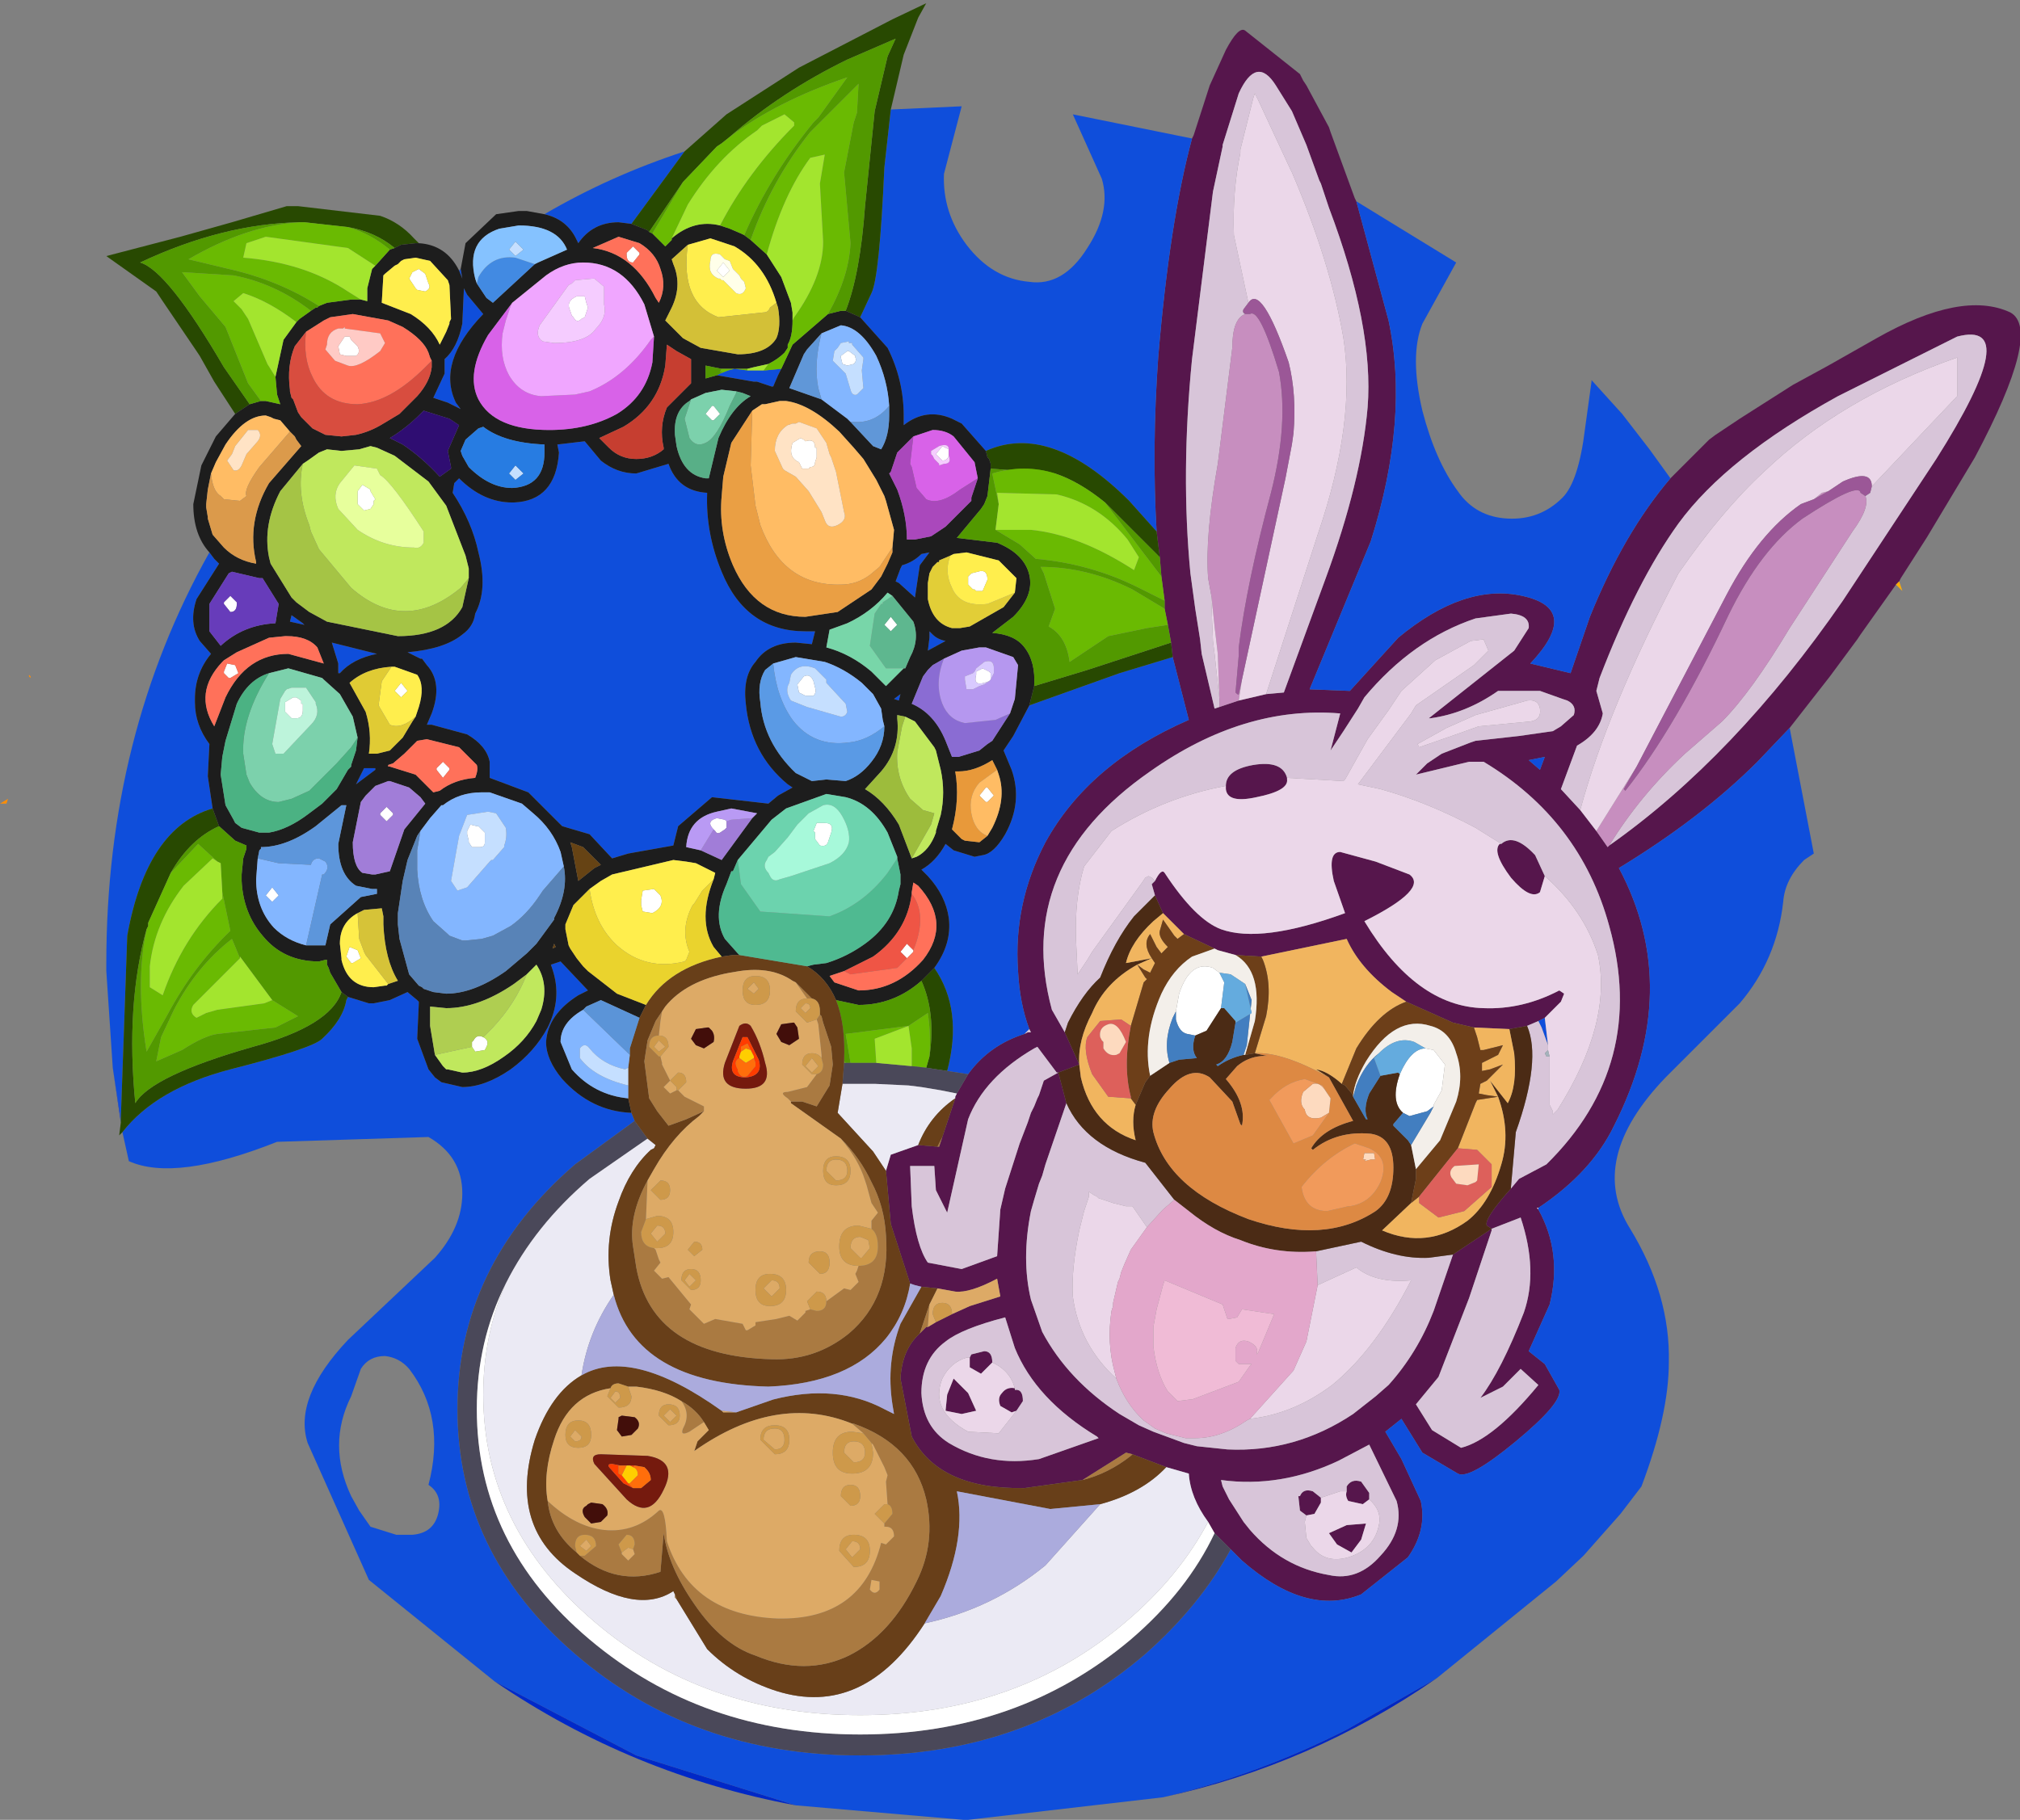 <?xml version="1.0" encoding="UTF-8" standalone="no"?>
<!-- Created with Inkscape (http://www.inkscape.org/) -->

<svg
   xmlns:dc="http://purl.org/dc/elements/1.1/"
   xmlns:cc="http://creativecommons.org/ns#"
   xmlns:rdf="http://www.w3.org/1999/02/22-rdf-syntax-ns#"
   xmlns:svg="http://www.w3.org/2000/svg"
   xmlns="http://www.w3.org/2000/svg"
   version="1.1"
   width="62.7"
   height="56.5"
   viewBox="-29.9 -29.85 62.7 56.5"
   id="svg2">
  <rect x="-29.9" y="-29.85" width="62.7" height="56.5" fill="#808080" stroke="none"/>
  <defs
     id="defs388" />
  <g
     id="shape_1"
     style="stroke-linecap:round;stroke-linejoin:round">
    <path
       d="m 7.15,-25.65 m 0,0 -0.05,0.1 q -0.7,2.6 -1.05,6.8 -0.2,2.8 -0.05,5.4 l 0.1,0.8 0.05,0.6 0.1,0.75 0,0.25 0.1,0.5 0.1,0.55 0.05,0.45 0.5,1.95 q -3.1,1.35 -4.45,3.8 -1,1.9 -0.85,4 0.05,1 0.35,1.8 L 2.1,2.2 2,2.2 1.9,2.25 Q 0.8,2.6 0.15,3.5 l -0.35,0.6 -0.05,0.1 0,0.05 -0.4,1.2 -0.1,0.3 -0.05,0 L -1.4,5.7 -2.25,6 -2.4,6.5 l 0.15,1.65 0.6,1.85 0.15,0.05 0.2,0.05 0.5,0.05 0.55,0.1 q 0.45,0.05 1.3,-0.4 l 0.1,0.55 -0.95,0.3 -0.55,0.25 -0.5,0.25 -0.25,0.15 -0.05,0 -0.2,0.2 q -0.55,0.5 -0.6,1.4 l 0.35,1.8 q 0.85,1.65 3.5,1.6 L 3.7,16.1 5.05,15.25 5.25,15.3 6.3,15.7 7,15.9 q 0.05,0.75 0.6,1.5 l 0.2,0.35 0.5,0.5 0.35,0.35 q 2,1.75 3.7,1.05 L 13.8,18.5 q 0.6,-0.85 0.4,-1.75 l -0.6,-1.3 -0.5,-0.85 0.5,-0.4 0.65,1.05 1.1,0.65 q 0.35,0.2 1.8,-1 1.45,-1.2 1.35,-1.6 l -0.45,-0.8 -0.5,-0.4 0.65,-1.45 Q 18.6,9.05 17.85,7.7 l -0.05,-0.05 0.05,0 q 1.65,-1.1 2.35,-2.55 2.15,-4.25 0.15,-8 2.55,-1.55 4.3,-3.3 l 1,-1.05 1.25,-1.6 0.85,-1.15 0.1,-0.15 1.1,-1.55 0.1,-0.1 0.05,-0.1 0.8,-1.25 1.5,-2.5 q 2.1,-3.95 1.1,-4.5 -1.5,-0.7 -4.15,0.8 l -1.5,0.85 -1.1,0.6 -1.65,1.05 -0.75,0.5 -0.2,0.15 -1.2,1.2 q -1.45,1.7 -2.5,4.3 l -0.6,1.75 -1.25,-0.3 q 1.6,-1.7 -0.25,-2.1 -1.8,-0.4 -3.85,1.3 l -1.5,1.65 -1.25,-0.05 1.9,-4.6 q 1.2,-3.8 0.55,-6.85 l -1,-3.7 -0.05,-0.1 -0.75,-2.05 -0.05,-0.15 -0.7,-1.3 -0.1,-0.15 -0.1,-0.2 -1.7,-1.35 q -0.2,-0.15 -0.6,0.6 l -0.5,1.1 -0.5,1.55 M 9.95,-8.35 9.4,-8.3 8.55,-8.1 7.95,-7.9 7.8,-7.85 7.4,-9.55 7.35,-10 7.2,-10.95 7.05,-12.05 q -0.3,-3.1 0.05,-6.65 l 0.65,-5.2 0.3,-1.4 0,-0.05 0.5,-1.6 q 0.55,-1.2 1.15,-0.25 l 0.5,0.8 0.45,1.05 0.4,1.1 0.05,0.1 0.25,0.75 q 1.4,3.7 1.2,6.2 -0.2,2.3 -1.3,5.3 l -1.3,3.55 m -3.7,5.6 Q 6.15,-2.9 5.95,-2.5 l -0.1,0.1 0.1,0.35 0.25,0.55 0.65,0.65 0.95,0.45 0.1,0.05 0.55,0.15 0.8,0.05 2.65,-0.55 q 0.4,0.9 1.4,1.65 l 0.45,0.3 1.45,0.65 0.65,0.15 1.1,0.05 0.55,-0.1 0.35,-0.15 0.2,-0.1 0.5,-0.5 L 18.65,1 18.5,0.9 q -1.15,0.6 -2.35,0.55 -2.1,-0.05 -3.7,-2.7 2,-1 1.4,-1.45 L 12.8,-3.1 11.7,-3.4 q -0.4,0 -0.2,0.9 l 0.35,1 Q 9.25,-0.55 8,-1 7.2,-1.3 6.25,-2.75 m 11.65,0.6 0.15,-0.5 -0.3,-0.65 Q 17.1,-4 16.7,-3.65 l -0.05,0 Q 16.4,-3.4 17,-2.6 q 0.6,0.7 0.9,0.45 m -7.85,-3.5 0,-0.05 Q 9.9,-6.25 9,-6.1 8.15,-5.95 8.15,-5.45 l 0,0.1 q 0.05,0.45 0.95,0.25 1,-0.2 0.95,-0.55 M 3.6,3.2 3.15,2.2 2.75,1.5 q -1.2,-4.45 3.05,-7.4 2.9,-2.05 5.9,-1.8 l -0.3,1.15 0.4,-0.6 0.45,-0.7 0.2,-0.35 q 1.5,-1.8 3.45,-2.45 L 17,-10.8 q 0.6,0.05 0.55,0.45 l -0.45,0.7 -2.65,2.1 0.05,0 q 1.1,-0.15 2.1,-0.85 l 1.3,0 0.7,0.25 0.15,0.05 q 0.3,0.15 0.2,0.45 l -0.4,0.35 -0.25,0.15 -1.05,0.15 -1.35,0.15 -0.15,0.05 -0.9,0.35 -0.45,0.3 -0.35,0.35 1.65,-0.4 0.45,0 q 3,1.8 3.9,5.1 1.2,4.3 -1.95,7.4 L 17.25,6.75 17,7.05 Q 16.15,8 16.25,8.2 l 0.15,0.1 -1.2,0.8 -0.6,1.75 q -0.5,1.3 -1.4,2.3 l -0.4,0.35 -0.7,0.55 q -1.8,1.2 -3.9,1.1 L 7.25,15.05 6.85,14.95 5.9,14.6 5.45,14.4 4.85,14.05 Q 3.25,13 2.45,11.5 L 2.1,10.5 Q 1.8,9.25 2.1,7.75 L 2.2,7.4 2.35,6.9 2.45,6.65 2.55,6.3 3.2,4.4 2.95,3.45 2.5,3.7 2.35,4.15 2.3,4.25 2.2,4.5 2.1,4.7 2,5 1.75,5.65 1.3,7.05 1.15,7.7 1.05,9.15 -0.05,9.55 -1.1,9.35 Q -1.45,8.85 -1.6,7.6 l -0.05,-1.25 0.75,0 0.05,0.75 0.35,0.7 0.65,-2.9 Q 0.65,3.6 2.2,2.7 l 0.1,-0.05 0.6,0.8 0.05,0 L 3.6,3.2 M 1.5,14 l 0.15,-0.05 0.2,-0.3 q 0,-0.35 -0.2,-0.35 l -0.05,0 0,-0.05 Q 1.35,13.2 1.2,13.4 1.05,13.55 1.15,13.8 L 1.5,14 M 0.55,12.8 0.9,12.45 Q 0.9,12.1 0.65,12.1 l -0.4,0.1 -0.05,0.1 0,0.3 0.35,0.2 M 8.25,16.7 8.05,16.3 8,16.1 q 1.85,0.25 3.65,-0.6 l 0.95,-0.5 0.85,1.75 q 0.25,0.9 -0.5,1.7 -0.7,0.8 -1.6,0.6 Q 9.9,18.8 8.9,17.65 L 8.7,17.4 8.25,16.7 m 3.65,-0.4 0,0.15 q -0.05,0.15 0.05,0.3 l 0.45,0.1 0.2,-0.15 0,-0.2 -0.25,-0.35 q -0.3,-0.1 -0.45,0.15 m -1.45,0.75 0.2,0.15 0.25,-0.05 0.2,-0.35 0,-0.15 -0.25,-0.2 q -0.3,-0.1 -0.4,0.15 l -0.05,0 0.05,0.45 m 0.9,0.7 0.25,0.35 0.45,0.25 0.3,-0.4 0.15,-0.5 -0.6,0.05 -0.55,0.25 m 7.8,-22.45 -0.6,-0.65 0.5,-1.35 q 0.7,-0.4 0.8,-1 l -0.2,-0.7 0.1,-0.4 q 1.15,-3 2.45,-4.8 1.5,-2.05 4.95,-3.95 l 3.7,-1.85 q 2.1,-0.55 -0.65,3.8 l -2.9,4.4 q -3.35,4.85 -7.25,7.6 L 20,-3.55 19.65,-4.05 19.15,-4.7 m -1.1,-1.65 -0.15,0.4 -0.35,-0.3 0.5,-0.1 M 16.4,8.3 17.3,7.95 q 0.55,1.65 0.1,2.95 -0.7,1.8 -1.35,2.65 l 0.7,-0.35 0.55,-0.55 0.55,0.5 q -1.4,1.7 -2.4,1.95 l -0.9,-0.55 -0.5,-0.8 0.7,-0.85 0.95,-2.45 0.7,-2.1 0,-0.05 M 1.6,12 q 0.65,1.6 2.55,2.75 L 4.2,14.8 2.35,15.45 q -1.55,0.25 -2.8,-0.5 -0.8,-0.5 -0.85,-1.55 0,-1.05 0.75,-1.6 0.5,-0.4 1.85,-0.75 L 1.6,12 m -1.45,1.4 -0.45,-0.45 -0.2,0.5 -0.05,0.5 0.5,0.1 0.45,-0.1 -0.25,-0.55"
       id="path5"
       style="fill:#56164c;fill-opacity:1;stroke:none" />
    <path
       d="M 7.15,-25.65"
       id="path7"
       style="fill:none;stroke:none" />
    <path
       d="m 10.55,-27.35 m 0,0 -0.1,-0.2 0.1,0.2"
       id="path9"
       style="fill:#cc5605;fill-opacity:1;stroke:none" />
    <path
       d="M 10.55,-27.35"
       id="path11"
       style="fill:none;stroke:none" />
    <path
       d="m 15.3,-21.7 m 0,0 -3.1,-1.9 1,3.7 q 0.65,3.05 -0.55,6.85 l -1.9,4.6 1.25,0.05 1.5,-1.65 q 2.05,-1.7 3.85,-1.3 1.85,0.4 0.25,2.1 l 1.25,0.3 0.6,-1.75 q 1.05,-2.6 2.5,-4.3 l -0.65,-0.9 -0.85,-1.1 -0.95,-1.05 0,0.05 -0.2,1.45 q -0.2,1.65 -0.7,2.15 -0.7,0.7 -1.7,0.65 -1,-0.05 -1.55,-0.85 -0.7,-0.95 -1.1,-2.5 -0.4,-1.7 0,-2.7 l 1.05,-1.9 m 11.1,18.35 -0.75,-3.9 -1,1.05 q -1.75,1.75 -4.3,3.3 2,3.75 -0.15,8 -0.7,1.45 -2.35,2.55 l 0,0.05 q 0.75,1.35 0.35,2.95 l -0.65,1.45 0.5,0.4 0.45,0.8 q 0.1,0.4 -1.35,1.6 -1.45,1.2 -1.8,1 l -1.1,-0.65 -0.65,-1.05 -0.5,0.4 0.5,0.85 0.6,1.3 q 0.2,0.9 -0.4,1.75 l -1.45,1.15 q -1.7,0.7 -3.7,-1.05 L 8.3,18.25 Q 7.35,20 5.65,21.5 2,24.65 -3.2,24.65 q -5.2,0 -8.85,-3.15 -3.65,-3.15 -3.65,-7.6 0,-4.45 3.65,-7.6 L -10.2,4.95 -10.3,4.7 q -1.25,-0.05 -2.15,-1.05 -0.5,-0.6 -0.5,-1.15 0.05,-0.85 1,-1.45 l 0.1,-0.05 0.2,-0.1 -0.85,-0.9 -0.3,0.1 0.05,0.15 q 0.3,0.9 -0.15,1.8 -0.4,0.75 -1.15,1.3 -0.8,0.55 -1.5,0.55 L -16.2,3.75 -16.4,3.6 -16.6,3.35 -16.95,2.4 l 0.05,-1.1 0,-0.05 -0.05,-0.05 -0.3,-0.25 -0.55,0.25 -0.5,0.1 -0.15,0 -0.65,-0.2 -0.05,0.1 q -0.1,0.6 -0.75,1.2 -0.3,0.3 -2.85,0.95 -2.3,0.6 -3.35,1.95 l 0.2,0.9 q 1.45,0.65 4.6,-0.6 l 4.7,-0.15 q 1.05,0.6 1.05,1.75 0,1.05 -0.85,2 l -2.7,2.55 q -1.7,1.8 -1.25,3.2 l 1.9,4.25 3.9,3.15 4.4,2.3 4.95,1.55 5.2,0.45 0.15,0 6.05,-0.7 q 2.95,-0.7 5.7,-2.1 l 2.8,-1.6 3.7,-3 0.85,-0.8 1.15,-1.3 0.65,-0.85 Q 21.9,14.05 21.9,12.45 21.95,10.35 20.7,8.3 19.35,6.15 21.8,3.6 l 2.3,-2.3 q 1.15,-1.35 1.35,-3.15 0.05,-0.7 0.65,-1.3 l 0.3,-0.2 m -53,3.65 0.2,3 0.25,1.6 0.2,-5.7 q 0.6,-3.35 2.65,-3.95 l -0.15,-1 0.05,-1 q -0.45,-0.6 -0.45,-1.3 l 0,-0.1 q 0,-0.8 0.5,-1.4 l -0.35,-0.4 q -0.35,-0.55 -0.1,-1.3 l 0.7,-1.1 -0.15,-0.15 -0.15,-0.2 q -3.2,5.7 -3.2,12.75 l 0,0.15 0,0.1 m 11,-21.8 -0.05,0.05 0.1,0.25 -0.05,-0.3 m 6.95,-3.65 q -2.3,0.75 -4.35,1.95 0.65,0.15 0.95,0.7 l 0.1,0.2 q 0.45,-0.65 1.25,-0.65 l 0.4,0.05 1.65,-2.25 m 8.6,-1.4 -2.2,0.1 -0.2,1.8 q -0.15,3.4 -0.4,3.9 l -0.35,0.75 0.85,0.95 q 0.5,1 0.5,2.1 l 0,0.3 q 0.7,-0.55 1.5,-0.2 l 0.3,0.15 0.75,0.85 q 2,-0.9 4.45,1.55 L 6,-13.35 q -0.15,-2.6 0.05,-5.4 0.35,-4.2 1.05,-6.8 l -3.7,-0.75 0.9,2 q 0.3,1 -0.45,2.15 -0.75,1.2 -1.8,1.05 -1.15,-0.1 -1.95,-1.15 -0.75,-1 -0.7,-2.2 l 0.55,-2.1 M 7,-7.5 6.5,-9.45 l -1.65,0.5 -2.8,1 -0.5,0.95 -0.3,0.45 0.25,0.6 q 0.35,1 -0.2,2 -0.35,0.6 -0.7,0.65 l -0.25,0.05 -0.65,-0.2 -0.25,-0.2 q -0.3,0.55 -0.75,0.8 l 0.2,0.2 q 0.55,0.6 0.65,1.3 0.1,0.8 -0.45,1.55 0.9,1.3 0.4,3.2 L 0.15,3.5 Q 0.8,2.6 1.9,2.25 L 2.05,2.1 Q 1.75,1.3 1.7,0.3 1.55,-1.8 2.55,-3.7 3.9,-6.15 7,-7.5 m -12.75,-10.7 0.1,-0.2 -0.5,0.05 -0.05,0 -0.05,0 -0.45,0 -0.4,-0.05 -0.2,0.05 -0.25,0.1 -0.1,0.05 1.15,0.2 0.1,0 0.45,0.15 0.05,0 0.15,-0.35 m 23.9,20.8 -0.1,-0.85 -0.2,0.1 0.1,0.2 0.2,0.55 m -0.25,-8.55 0.15,-0.4 -0.5,0.1 0.35,0.3 m -18.45,-4 q -0.25,-0.05 -0.4,-0.2 l -0.1,-0.1 0,0.2 -0.05,0.4 0.55,-0.3 m -18.15,22.6 q 0.25,-0.4 0.75,-0.4 0.45,0.05 0.75,0.4 1.15,1.5 0.6,3.6 0.45,0.3 0.3,0.9 -0.15,0.6 -0.8,0.65 l -0.5,0 -0.8,-0.25 -0.35,-0.5 L -19,16.6 q -0.75,-1.6 0,-3.1 l 0.3,-0.85 m -1.8,-23.15 -0.35,-0.25 -0.05,0.2 0.45,0.1 -0.05,-0.05 m 11.35,-4.95 -1,0.3 q -0.6,0 -1.1,-0.4 l -0.5,-0.6 -0.85,0.1 0.05,0.25 q -0.1,1.5 -1.4,1.55 l -0.05,0 q -0.9,0 -1.65,-0.75 l -0.15,0.15 -0.05,0.3 q 0.6,0.9 0.8,1.85 0.3,1.15 -0.1,1.9 -0.05,0.4 -0.4,0.65 -0.55,0.45 -1.7,0.55 l 0.4,0.2 0.05,0 0.15,0.2 q 0.5,0.55 0.15,1.5 l -0.15,0.35 0.15,0 1.1,0.3 q 0.6,0.35 0.7,0.85 l 0,0.5 1.2,0.45 1.05,1.05 0.85,0.25 0.7,0.75 0.5,-0.15 1.4,-0.25 0.15,-0.6 1.05,-0.9 1.75,0.2 0.3,-0.25 0.45,-0.25 -0.15,-0.1 q -1.15,-0.95 -1.3,-2.5 -0.1,-0.85 0.3,-1.3 0.4,-0.6 1.25,-0.6 l 0.5,0.05 0.1,-0.4 -0.3,0 q -1.85,0 -2.6,-1.85 -0.5,-1.2 -0.45,-2.45 -0.9,-0.05 -1.2,-0.9 m 7.85,2.8 q -0.25,0.25 -0.6,0.35 l -0.05,0.1 -0.15,0.4 0.1,0.05 0.5,0.45 0.15,-1 0.3,-0.4 -0.25,0.05 m -14.2,-8.25 -0.05,1.1 q -0.15,0.75 -0.55,1.1 l 0,0.45 -0.35,0.75 0.45,0.15 0.4,0.2 -0.15,-0.2 q -0.6,-1.25 0.85,-2.75 l -0.5,-0.6 -0.1,-0.2 m -4.1,11 0.2,0.65 0,0.3 0.05,0 q 0.4,-0.45 1.15,-0.6 l -1.4,-0.35 m 1.35,3.9 -0.35,0 -0.15,0.3 -0.1,0.2 0.6,-0.45 0,-0.05 m 16.1,-2.15 0.15,0.05 0.05,-0.2 -0.2,0.15"
       id="path13"
       style="fill:#0f4edb;fill-opacity:1;stroke:none" />
    <path
       d="M 15.3,-21.7"
       id="path15"
       style="fill:none;stroke:none" />
    <path
       d="m 29.15,-11.5 m 0,0 -0.1,-0.3 -0.1,0.1 0.2,0.2"
       id="path17"
       style="fill:#ffad08;fill-opacity:1;stroke:none" />
    <path
       d="M 29.15,-11.5"
       id="path19"
       style="fill:none;stroke:none" />
    <radialGradient
       cx="0.5"
       cy="0.5"
       r="1"
       fx="0"
       fy="0"
       id="gradient_00FC61D8">
      <stop
         id="stop22"
         style="stop-color:#0033dd;stop-opacity:1"
         offset="0" />
      <stop
         id="stop24"
         style="stop-color:#0022bb;stop-opacity:1"
         offset="1" />
    </radialGradient>
    <path
       d="m 6.2,25.95 m 0,0 q 4.6,-1 8.5,-3.7 l -2.8,1.6 q -2.75,1.4 -5.7,2.1 m -20.75,-3.6 q 4.25,2.9 9.35,3.85 l -4.95,-1.55 -4.4,-2.3 M -26.4,3.3 l 0.25,1.7 0,-0.1 -0.25,-1.6"
       id="path26"
       style="fill:url(#gradient_00FC61D8);fill-opacity:1;stroke:none" />
    <path
       d="M 6.2,25.95"
       id="path28"
       style="fill:none;stroke:none" />
    <path
       d="m -26.2,5.4 m 0,0 0.1,-0.1 q 1.05,-1.35 3.35,-1.95 2.55,-0.65 2.85,-0.95 0.65,-0.6 0.75,-1.2 L -19.1,1.1 -19.3,0.95 Q -19.65,2 -22.05,2.65 -25.2,3.55 -25.7,4.4 -26,1.35 -25.35,-1 l 0.05,-0.1 0,-0.1 0.7,-1.55 q 0.6,-1.05 1.5,-1.45 l -0.2,-0.55 q -2.05,0.6 -2.65,3.95 l -0.2,5.7 0,0.1 -0.05,0.4 m 2.95,-23.4 0.65,1 0.45,-0.3 -0.8,-1.15 q -1.75,-3 -2.6,-3.25 2.55,-1.2 4.95,-1.25 l 0.15,0 1.35,0.15 q 0.85,0.15 1.45,0.65 l 0.2,-0.1 0.45,-0.05 0.1,0 -0.15,-0.15 q -0.45,-0.5 -1.05,-0.7 l -2.55,-0.3 -0.35,0 -1.7,0.5 -1.6,0.45 -2.3,0.6 1.55,1.1 0.2,0.3 1.05,1.55 0.1,0.15 0.45,0.8 m 15.9,-8.3 -1.3,1.15 -1.65,2.25 0.5,0.2 0.05,0.05 1.05,-1.55 1.05,-1.1 0.15,-0.1 0.25,-0.2 q 1.6,-1.4 3.65,-2.4 l 1.5,-0.65 -0.25,0.55 -0.4,1.7 -0.3,2.95 q -0.15,2.1 -0.6,3.25 l 0.45,0.2 0.35,-0.75 q 0.25,-0.5 0.4,-3.9 l 0.2,-1.8 0.4,-1.7 0.45,-1.15 0.25,-0.45 -1.05,0.5 -2.9,1.5 -2.25,1.45 M 6.1,-12.55 6,-13.35 5.15,-14.3 Q 2.7,-16.75 0.7,-15.85 l 0.05,0.2 0.05,0.05 0.05,0.15 0,0.15 2,0.15 q 0.75,0.25 1.55,0.9 l 1.7,1.7 m 0.4,3.1 -0.05,-0.45 -2.6,0.85 -1.65,0.5 -0.1,0.4 -0.05,0.2 2.8,-1 1.65,-0.5 M -0.5,3.4 Q 0,1.5 -0.9,0.2 L -0.95,0.25 -1.3,0.6 q 0.45,1 0.25,2.35 l -0.1,0.35 0.65,0.1"
       id="path30"
       style="fill:#284901;fill-opacity:1;stroke:none" />
    <path
       d="M -26.2,5.4"
       id="path32"
       style="fill:none;stroke:none" />
    <path
       d="m -23.9,-14.2 m 0,0 q 0,0.95 0.5,1.5 l 0.15,0.2 0.15,0.15 -0.7,1.1 q -0.25,0.75 0.1,1.3 l 0.35,0.4 q -0.5,0.6 -0.5,1.4 l 0,0.1 q 0,0.7 0.45,1.3 l -0.05,1 0.15,1 0.2,0.55 0.5,0.45 0.35,0.15 0,0.1 -0.05,0.15 -0.05,0.15 -0.05,0.5 0,0.05 0,0.1 0,0.05 q 0.05,1 0.65,1.7 Q -21.1,0 -20,0 l 0.2,-0.05 0.05,0 0,0.15 0.05,0.1 0.05,0.15 0.35,0.6 0.2,0.15 0.65,0.2 0.15,0 0.5,-0.1 0.55,-0.25 0.3,0.25 0.05,0.05 0,0.05 -0.05,1.1 0.35,0.95 0.2,0.25 0.2,0.15 0.65,0.15 q 0.7,0 1.5,-0.55 0.75,-0.55 1.15,-1.3 0.45,-0.9 0.15,-1.8 L -12.8,0.1 -12.5,0 l 0.85,0.9 -0.2,0.1 -0.1,0.05 q -0.95,0.6 -1,1.45 0,0.55 0.5,1.15 0.9,1 2.15,1.05 l -0.1,-0.45 q -1.05,-0.1 -1.75,-0.9 L -12.5,2.5 q 0,-0.6 0.7,-1 l 0.1,-0.1 0.45,-0.2 1.2,0.55 0.2,-0.4 -0.9,-0.35 -0.9,-0.7 -0.15,-0.15 -0.2,-0.25 -0.2,-0.3 -0.05,-0.1 -0.1,-0.5 0,-0.15 0.25,-0.6 0.5,-0.5 0.35,-0.25 0.35,-0.2 1.9,-0.45 0.4,0.05 0.3,0.05 0.6,0.3 -0.05,0.2 q -0.5,1.25 0,2.1 l 0.25,0.3 0.35,-0.05 0.2,0 L -7,-0.25 -7.4,-0.7 q -0.4,-0.7 0.05,-1.7 l 0.15,-0.4 0.05,0 0.15,-0.35 1.05,-1.25 0.45,-0.35 1.25,-0.45 0.6,0.1 q 0.8,0.2 1.3,1.1 l 0.3,0.75 0,0.05 0.1,0.5 0,0.3 -0.05,0.2 q -0.15,1 -1.05,1.65 -0.55,0.4 -1.2,0.6 l -0.4,0.05 -0.2,0.05 q 0.6,0.35 0.9,1.05 l 0.7,0.15 q 1.1,0 1.95,-0.75 L -0.95,0.25 -0.9,0.2 q 0.55,-0.75 0.45,-1.55 -0.1,-0.7 -0.65,-1.3 l -0.2,-0.2 q 0.45,-0.25 0.75,-0.8 l 0.25,0.2 0.65,0.2 0.25,-0.05 q 0.35,-0.05 0.7,-0.65 0.55,-1 0.2,-2 l -0.25,-0.6 0.3,-0.45 0.5,-0.95 0.05,-0.2 0.1,-0.4 q 0.05,-0.75 -0.3,-1.2 -0.3,-0.4 -1,-0.45 l 0.65,-0.5 q 0.65,-0.65 0.5,-1.3 -0.15,-0.65 -1,-1 l -1.25,-0.15 0.75,-0.9 0.1,-0.15 0.1,-0.25 0.1,-0.85 0,-0.15 -0.05,-0.15 -0.05,-0.05 -0.05,-0.2 -0.75,-0.85 -0.3,-0.15 q -0.8,-0.35 -1.5,0.2 l 0,-0.3 q 0,-1.1 -0.5,-2.1 L -3.2,-20 l -0.45,-0.2 -0.1,0 -0.05,0 -0.4,0.1 -1.1,0.95 -0.35,0.75 -0.1,0.2 -0.15,0.35 -0.05,0 -0.45,-0.15 -0.1,0 -1.15,-0.2 -0.35,0.1 0,-0.4 0.5,0.1 0.4,0 0.1,0 0.3,0 0.2,-0.05 0.45,-0.1 q 0.3,-0.15 0.5,-0.35 l 0.1,-0.15 0,-0.1 q 0.15,-0.25 0.15,-0.75 l 0,-0.25 -0.05,-0.3 -0.3,-0.8 -0.45,-0.7 -0.5,-0.45 -0.2,-0.15 -0.1,-0.05 -0.35,-0.15 -0.3,-0.1 q -0.8,-0.2 -1.5,0.4 l 0,0.05 -0.2,0.2 -0.4,-0.4 -0.1,-0.05 -0.05,-0.05 -0.5,-0.2 -0.4,-0.05 q -0.8,0 -1.25,0.65 l -0.1,-0.2 q -0.3,-0.55 -0.95,-0.7 l -0.55,-0.1 -0.25,0 -0.7,0.1 -0.95,0.9 -0.15,0.8 0.05,0.3 -0.1,-0.25 q -0.4,-0.8 -1.25,-0.85 l -0.1,0 -0.45,0.05 -0.2,0.1 -0.15,0.05 -0.45,0.5 -0.1,0.1 -0.15,0.6 0,0.4 -0.2,-0.05 -0.25,0 -0.05,0 -0.75,0.1 -0.25,0.1 -0.05,0.05 -0.05,0 -0.15,0.1 -0.35,0.25 -0.1,0.1 -0.4,0.55 -0.25,1.15 0.05,0.55 0.1,0.3 -0.45,-0.1 -0.05,0 -0.1,0 -0.35,0.1 -0.45,0.3 -0.6,0.7 -0.45,0.9 -0.25,1.2 m 21.85,-1.6 0.5,-0.5 0.6,-0.2 q 0.4,0 0.65,0.2 l 0.65,0.8 0.1,0.5 -0.2,0.6 0,0.1 -0.8,0.8 -0.45,0.3 -0.5,0.1 -0.1,0 -0.15,0 q 0,-0.75 -0.3,-1.55 l -0.25,-0.5 0.05,-0.05 0.2,-0.6 m 3.7,3.9 -0.05,0.45 -0.35,0.45 -1.05,0.6 -0.3,0.05 -0.25,0 q -0.6,-0.15 -0.75,-0.9 l 0,-0.1 0,-0.4 0.05,-0.3 0.1,-0.2 0.15,-0.15 0.05,0 0,-0.05 0.35,-0.15 0.1,-0.05 0.4,-0.05 1,0.25 0.55,0.55 M 1.6,-8.15 1.45,-7.7 0.9,-6.85 l -0.15,0.1 -0.25,0.2 -0.65,0.2 -0.2,0 -0.2,-0.5 Q -0.9,-7.7 -1.6,-8 l 0.35,-0.85 0.15,-0.2 0.15,-0.15 0.35,-0.2 0.55,-0.25 0.55,-0.1 0.2,0 0.85,0.3 0.15,0.25 -0.1,1.05 m -0.7,4 -0.15,0.25 -0.25,0.2 -0.45,-0.05 -0.1,-0.05 -0.3,-0.3 q 0.25,-0.95 0.1,-1.8 l 0.1,0 q 0.5,0 1.05,-0.35 l 0.15,0.3 0.05,0.15 q 0.25,0.75 -0.2,1.65 m -21.65,-14.95 0.35,-0.45 0.55,-0.35 0.2,-0.1 0.7,-0.1 1.1,0.2 0.45,0.2 q 0.65,0.4 0.8,0.8 l 0.05,0.15 0.05,0.1 0,0.2 q -0.05,0.45 -0.45,0.9 l -0.2,0.2 -0.35,0.35 -0.5,0.3 q -0.4,0.25 -0.85,0.35 l -0.45,0.05 -0.5,-0.05 -0.4,-0.2 -0.1,-0.1 -0.15,-0.15 -0.1,-0.1 -0.1,-0.15 -0.15,-0.4 -0.05,-0.05 -0.05,-0.2 0,-0.05 q -0.1,-0.75 0.15,-1.35 m -0.45,2.3 0.3,0.35 0.15,0.15 0.05,0.1 0.15,0.2 -1,1.15 q -0.7,1.2 -0.4,2.45 l 0,0.05 q -0.6,-0.1 -1,-0.5 l -0.35,-0.4 -0.15,-0.5 0,-0.05 -0.05,-0.3 0,-0.1 0.05,-0.45 0.1,-0.5 0.15,-0.35 0.3,-0.55 q 0.6,-0.9 1.25,-0.9 l 0.15,0.05 0.1,0.05 0.2,0.05 m 0,2.2 0.7,-0.85 0.15,-0.1 0.35,-0.25 0.25,-0.1 0.45,0.05 0.55,-0.05 0.35,-0.1 0.2,0.05 0.55,0.25 1.05,0.8 0.55,0.75 0.6,1.55 0.1,0.4 0,0.3 -0.2,0.9 q -0.5,0.9 -2,0.9 l -2.2,-0.45 -0.55,-0.3 -0.4,-0.3 -0.15,-0.15 -0.65,-1.05 -0.05,-0.2 q -0.2,-1 0.35,-2.05 m -1.5,2.5 0.85,0.2 0.1,0 0.5,0.8 -0.1,0.6 q -1,0.05 -1.7,0.7 l -0.35,-0.45 0,-0.85 0.6,-0.95 0.1,-0.05 m -0.25,2.75 0.4,-0.25 1,-0.45 0.5,-0.05 0.05,0 q 0.65,0 0.95,0.35 l 0.2,0.5 -1.1,-0.3 q -1.3,0 -1.95,1.35 l -0.35,0.9 q -0.65,-1.05 0.25,-2 l 0.05,-0.05 m 2.1,-1.4 0.35,0.25 0.05,0.05 -0.45,-0.1 0.05,-0.2 m -1.7,2.75 q 0.35,-0.75 1,-0.95 l 0.6,-0.15 1.05,0.3 0.05,0.05 0.5,0.45 0.4,0.7 0.15,0.65 -0.05,0.4 -0.15,0.45 0,0.05 -0.1,0.1 -0.35,0.6 -0.45,0.45 -0.4,0.3 q -0.65,0.5 -1.25,0.6 l -0.3,0 -0.55,-0.15 -0.2,-0.15 -0.05,-0.1 -0.25,-0.45 -0.15,-0.95 0.05,-0.55 0.1,-0.5 0.35,-1.15 m 2.7,7.5 -0.55,0 q -0.6,-0.15 -1,-0.55 -0.55,-0.6 -0.55,-1.5 l 0.05,-0.65 0.05,-0.25 0.05,-0.05 0,-0.05 q 0.8,0 1.7,-0.65 l 0.8,-0.65 0.05,0 0.1,0 -0.25,1.2 q 0,0.95 0.55,1.3 l 0.5,0.1 0.15,0 0,0.15 -0.5,0.1 -0.95,0.85 -0.15,0.65 -0.05,0 M -2.7,-18.8 q 0.35,0.75 0.4,1.55 l 0,0.3 q 0,0.65 -0.25,1.05 l -0.25,-0.1 -0.7,-0.75 -0.1,-0.1 -0.8,-0.6 -1,-0.35 0.45,-1.05 0.1,-0.15 0.45,-0.5 0.6,-0.25 q 0.6,0.05 1.1,0.95 m -4.4,-3.4 q 0.95,0.55 1.3,1.75 l 0.05,0.15 q 0.1,0.6 -0.05,0.95 -0.3,0.5 -1.2,0.5 l -1.15,-0.2 -0.55,-0.3 -0.55,-0.55 0.15,-0.3 q 0.4,-0.75 0.1,-1.45 l -0.05,-0.15 0.5,-0.45 0.7,-0.2 0.75,0.25 m -2.95,-0.1 q 0.5,0.3 0.65,0.8 0.2,0.55 -0.05,1.05 l -0.1,-0.15 q -0.7,-1.4 -1.95,-1.55 l 0.8,-0.35 0.65,0.2 m -4.7,2.85 0.75,-1 1.05,-0.85 q 0.55,-0.4 1.15,-0.4 1.25,0 1.9,1.3 l 0.3,1 -0.05,0.8 q -0.2,1.05 -1.1,1.6 -0.9,0.5 -2.1,0.5 -1.7,0 -2.2,-0.95 -0.4,-0.8 0.3,-2 m 5.5,0.95 0.05,-0.65 0.3,0.2 0.45,0.25 0,0.75 -0.75,0.75 q -0.25,0.6 -0.1,1.25 l 0,0.05 q -0.35,0.3 -0.85,0.3 -0.5,0 -0.85,-0.35 l -0.3,-0.3 0.75,-0.35 q 1.1,-0.65 1.3,-1.9 m 7.1,5.1 -0.05,0.55 0,0.05 0,0.1 -0.15,0.35 -0.05,0.1 -0.15,0.3 -0.3,0.4 -0.9,0.6 -0.15,0.1 -1,0.15 q -1.55,0 -2.25,-1.6 -0.45,-1.05 -0.35,-2.15 l 0.05,-0.6 0.25,-1.05 0.65,-1 0.3,-0.2 0.1,0 0.45,-0.1 0.2,0 q 0.75,0.1 1.65,0.95 l 0.45,0.5 0.3,0.35 0.4,0.65 0.25,0.5 0.05,0.15 0.25,0.9 m -5.35,-4.35 0.45,0.05 0.2,0.05 0.25,0.1 q -0.6,0.35 -1,1.3 L -7.9,-15 -8,-15 q -0.7,-0.1 -0.9,-1 l -0.05,-0.35 Q -9,-17.1 -8.5,-17.4 l 0.05,-0.05 0.45,-0.2 0.5,-0.1 m -2.65,2.6 1,-0.3 q 0.3,0.85 1.2,0.9 -0.05,1.25 0.45,2.45 0.75,1.85 2.6,1.85 l 0.3,0 -0.1,0.4 -0.5,-0.05 q -0.85,0 -1.25,0.6 -0.4,0.45 -0.3,1.3 0.15,1.55 1.3,2.5 l 0.15,0.1 -0.45,0.25 -0.3,0.25 -1.75,-0.2 -1.05,0.9 -0.15,0.6 -1.4,0.25 -0.5,0.15 -0.7,-0.75 -0.85,-0.25 -1.05,-1.05 -1.2,-0.45 0,-0.5 q -0.1,-0.5 -0.7,-0.85 l -1.1,-0.3 -0.15,0 0.15,-0.35 q 0.35,-0.95 -0.15,-1.5 l -0.15,-0.2 -0.05,0 -0.4,-0.2 q 1.15,-0.1 1.7,-0.55 0.35,-0.25 0.4,-0.65 0.4,-0.75 0.1,-1.9 -0.2,-0.95 -0.8,-1.85 l 0.05,-0.3 0.15,-0.15 q 0.75,0.75 1.65,0.75 l 0.05,0 q 1.3,-0.05 1.4,-1.55 l -0.05,-0.25 0.85,-0.1 0.5,0.6 q 0.5,0.4 1.1,0.4 m 8.25,2.85 q 0.35,-0.1 0.6,-0.35 l 0.25,-0.05 -0.3,0.4 -0.15,1 -0.5,-0.45 -0.1,-0.05 0.15,-0.4 0.05,-0.1 m -11.3,-9.4 -0.1,0.05 -1.3,1.2 -0.2,-0.15 -0.3,-0.45 -0.05,-0.15 q -0.3,-1.2 0.75,-1.55 l 0.6,-0.1 q 1.2,0 1.5,0.75 l -0.9,0.4 m -4.45,0.1 0.1,-0.05 0.05,-0.05 0.05,-0.05 0.1,-0.05 0.35,-0.05 0.45,0.1 0.55,0.6 0.05,0.15 0.05,1.05 -0.05,0.1 0,0.05 -0.1,0.25 -0.1,0.2 -0.1,0.2 q -0.25,-0.55 -0.9,-0.95 l -0.9,-0.35 0.05,-0.85 0.05,-0.05 0.3,-0.25 m 2.1,1.8 0.05,-1.1 0.1,0.2 0.5,0.6 q -1.45,1.5 -0.85,2.75 l 0.15,0.2 -0.4,-0.2 -0.45,-0.15 0.35,-0.75 0,-0.45 q 0.4,-0.35 0.55,-1.1 m -1.2,2.7 0.8,0.25 0.3,0.2 -0.35,0.8 0.1,0.5 0,0.05 -0.35,0.25 q -0.55,-0.6 -1.15,-1 l -0.4,-0.2 q 0.5,-0.3 0.95,-0.75 l 0.1,-0.1 m 1.4,1.75 -0.2,-0.35 -0.05,-0.15 0.15,-0.35 0.4,-0.35 0.15,-0.05 q 0.65,0.5 1.9,0.55 l 0,0.25 q 0,1.05 -1,1.1 -0.7,0 -1.35,-0.65 m -4.05,6.1 -0.2,-0.65 1.4,0.35 q -0.75,0.15 -1.15,0.6 l -0.05,0 0,-0.3 m 0.35,0.6 q 0.5,-0.45 1.3,-0.5 l 0.1,0 0.7,0.25 q 0.25,0.35 0.05,1 l -0.1,0.3 -0.1,0.15 -0.3,0.5 -0.2,0.2 -0.2,0.2 -0.4,0.1 -0.25,0 q 0.1,-0.65 -0.1,-1.3 l -0.5,-0.9 m 1.7,2.2 0.4,-0.4 0.3,-0.05 1,0.25 0.55,0.55 q 0.05,0.15 -0.05,0.4 -0.65,0.05 -1.1,0.4 l -0.2,0.05 -0.55,-0.55 -0.8,-0.25 -0.05,0 0,-0.05 0.15,-0.05 0.35,-0.3 m 4.85,3.05 0.1,0.45 q 0.15,0.75 -0.3,1.6 l 0,0.05 -0.55,0.75 -0.3,0.3 -0.65,0.55 q -1,0.7 -1.85,0.7 l -0.4,-0.05 -0.3,-0.1 -0.05,-0.05 -0.1,-0.05 -0.3,-0.35 -0.3,-1.1 -0.05,-0.45 0,-0.35 0.15,-1 0.15,-0.65 0.3,-0.75 0.1,-0.15 0.3,-0.4 0.35,-0.4 0.05,0 q 0.5,-0.4 1.2,-0.4 l 0.25,0 1,0.35 0.35,0.3 q 0.6,0.5 0.85,1.2 m -4.7,-2 0.35,0.3 0.15,0.2 -0.65,0.8 -0.45,1.3 -0.45,0.1 -0.1,0 -0.3,-0.05 q -0.3,-0.2 -0.3,-0.95 l 0.2,-1 0.05,-0.25 0.15,-0.2 0.3,-0.3 0.4,-0.15 0.05,0 0.6,0.2 m -1.4,-0.6 0.35,0 0,0.05 -0.6,0.45 0.1,-0.2 0.15,-0.3 m 1.05,6.6 -0.3,0.1 -0.05,0.05 -0.05,0 -0.35,0.05 q -0.8,0 -1,-0.85 l 0,-0.05 -0.05,-0.45 q 0,-0.65 0.55,-0.95 l 0.2,-0.1 0.55,-0.05 0.05,0.25 0,0.25 q 0.05,1.1 0.45,1.75 m 5.6,-3.1 -0.2,-1.05 -0.05,-0.15 0.4,0.15 0.55,0.55 -0.2,0.1 -0.5,0.4 m -0.7,2.05 -0.1,0.05 0.05,-0.15 0.05,0.1 m 10.3,-11 0.15,0.1 0.65,0.8 q 0.2,0.55 -0.1,1.1 L -1.8,-9.1 -1.85,-9.1 -2.4,-8.55 -2.85,-9 q -0.65,-0.55 -1.4,-0.75 l 0.1,-0.55 0.55,-0.2 q 0.75,-0.35 1.25,-0.95 m -0.15,3.95 0.05,0.2 q 0,0.6 -0.4,1.1 -0.35,0.45 -0.8,0.6 l -0.6,-0.05 -0.45,0.05 -0.5,-0.25 q -1,-0.95 -1.1,-2.2 -0.1,-0.6 0.15,-1 l 0.25,-0.2 0.7,-0.2 0.9,0.15 q 0.6,0.2 1.15,0.65 l 0.35,0.35 0.25,0.45 0.05,0.35 M -2,-8.1 -2.15,-8.15 -1.95,-8.3 -2,-8.1 m -0.05,0.45 0.25,0.05 0.3,0.15 0.6,0.8 0.05,0.1 0.15,0.6 q 0.15,0.7 0,1.4 l -0.15,0.5 0,0.05 q -0.2,0.55 -0.6,0.75 L -1.6,-3.2 -2,-4.25 Q -2.45,-5 -3.05,-5.35 l 0.5,-0.55 q 0.6,-0.7 0.5,-1.65 l 0,-0.1 m -5.45,4.5 -0.65,-0.3 -0.45,-0.1 q 0.05,-0.9 0.95,-1.1 l 0.45,-0.1 0.8,0.15 -0.15,0.15 -0.95,1.3 m 3.35,3.6 0.45,-0.15 0.9,-0.45 q 1.05,-0.75 1.2,-1.95 l 0,-0.05 0.05,-0.3 0.15,0.1 q 1.05,1.15 0.15,2.3 -0.85,0.95 -2,0.95 L -4,0.65 -4.15,0.45 m -12,2.8 -0.25,-0.35 -0.15,-0.9 0,-0.05 0,-0.55 0.5,0.05 q 1,0 2.1,-0.75 l 0.4,-0.3 0.3,-0.3 q 0.4,0.6 0.15,1.4 l -0.15,0.35 q -0.35,0.65 -1,1.1 -0.7,0.5 -1.3,0.5 l -0.45,-0.1 -0.05,0 -0.1,-0.1 m 15.2,-13.4 q 0.15,0.15 0.4,0.2 l -0.55,0.3 0.05,-0.4 0,-0.2 0.1,0.1"
       id="path34"
       style="fill:#1d1d1d;fill-opacity:1;stroke:none" />
    <path
       d="M -23.9,-14.2"
       id="path36"
       style="fill:none;stroke:none" />
    <path
       d="m 6.15,-11.95 m 0,0 -0.05,-0.6 -1.7,-1.7 1.75,2.3 m 0.1,1 0,-0.25 -0.8,-0.4 q -1.5,-0.75 -3.2,-0.9 L 1.75,-12.95 1,-13.4 1.05,-13.8 1.1,-14.2 0.9,-15.15 q 1,-0.3 1.95,0 l -2,-0.15 -0.1,0.85 -0.1,0.25 -0.1,0.15 -0.75,0.9 1.25,0.15 q 0.85,0.35 1,1 0.15,0.65 -0.5,1.3 l -0.65,0.5 q 0.7,0.05 1,0.45 0.35,0.45 0.3,1.2 l 1.65,-0.5 2.6,-0.85 -0.1,-0.55 -0.65,0.1 -1.2,0.25 -1.2,0.8 q -0.1,-0.8 -0.65,-1.1 l 0.2,-0.55 -0.35,-1.1 -0.1,-0.2 q 1.45,0 2.85,0.7 l 1,0.6 m -10,-9.25 0.1,0 q 0.45,-1.15 0.6,-3.25 l 0.3,-2.95 0.4,-1.7 0.25,-0.55 -1.5,0.65 q -2.05,1 -3.65,2.4 1.45,-1.1 3.65,-1.85 l -0.9,1.25 -0.15,0.15 q -1.35,1.65 -2.15,3.5 l 0.2,0.15 q 0.65,-1.85 1.85,-3.35 l 0.45,-0.45 1.05,-1.05 -0.05,0.9 -0.1,0.3 -0.3,1.55 0.2,2.2 q -0.05,1.05 -0.7,2.2 l 0.4,-0.1 0.05,0 m -4.25,2.1 0.35,-0.1 0.1,-0.05 q 0.15,-0.1 0,-0.05 l 0.05,-0.1 -0.5,-0.1 0,0.4 m -1.75,-4.55 0.1,0.05 0.95,-1.6 -1.05,1.55 m 2.25,-2.75 0.25,-0.2 -0.25,0.2 m -11.6,2.6 q 0.7,0.2 1.3,0.7 l 0.15,-0.05 q -0.6,-0.5 -1.45,-0.65 m -4.95,1 q 1.8,-1.05 3.45,-1.15 -2.4,0.05 -4.95,1.25 0.85,0.25 2.6,3.25 l 0.8,1.15 0.35,-0.1 -0.4,-0.55 -0.7,-1.75 -0.8,-0.95 -0.55,-0.75 1.6,0.1 q 1.3,0.25 2.4,1.1 l 0.15,-0.1 0.05,0 0.05,-0.05 q -1.25,-0.8 -2.8,-1.15 l -1.25,-0.3 m 0.95,17.6 q -0.9,0.4 -1.5,1.45 l 0.85,-0.9 0.6,0.55 0.1,0.05 0.05,0.9 0.25,1.2 q -1.15,1.1 -1.95,2.6 l -0.65,1.15 q -0.35,-2.15 0,-3.8 -0.65,2.35 -0.35,5.4 0.5,-0.85 3.65,-1.75 2.4,-0.65 2.75,-1.7 l -0.35,-0.6 -0.05,-0.15 -0.05,-0.1 0,-0.15 -0.05,0 L -20,0 q -1.1,0 -1.75,-0.8 -0.6,-0.7 -0.65,-1.7 l 0,-0.05 0,-0.1 0,-0.05 0.05,-0.5 0.05,-0.15 0.05,-0.15 0,-0.1 -0.35,-0.15 -0.5,-0.45 m 0.4,3.5 0.25,0.6 0,-0.05 1,1.35 0.8,0.5 -0.7,0.35 -1.8,0.2 q -0.4,0.05 -1.1,0.5 l -0.8,0.35 0.15,-0.75 0.4,-0.85 q 0.7,-1.35 1.8,-2.2 m 17.05,-17.7 -0.5,0.05 0.5,-0.05 m 2.4,19.75 -0.7,-0.15 q 0.3,0.75 0.25,1.9 l 0.05,0.05 0.15,0 L -3.65,2.25 -1.7,2 -1.1,1.6 Q -1,2.3 -1.05,2.95 -0.85,1.6 -1.3,0.6 -2.15,1.35 -3.25,1.35"
       id="path38"
       style="fill:#529900;fill-opacity:1;stroke:none" />
    <path
       d="M 6.15,-11.95"
       id="path40"
       style="fill:none;stroke:none" />
    <path
       d="m 6.25,-11.2 m 0,0 -0.1,-0.75 -1.75,-2.3 q -0.8,-0.65 -1.55,-0.9 -0.95,-0.3 -1.95,0 l 0.2,0.95 -0.05,-0.35 1.85,0.05 q 1.3,0.3 2.2,1.4 l 0.35,0.55 -0.15,0.4 q -1.7,-1.1 -3.2,-1.25 l -1.1,0 0.75,0.45 0.5,0.45 q 1.7,0.15 3.2,0.9 l 0.8,0.4 m 0.1,0.75 -0.1,-0.5 -1,-0.6 q -1.4,-0.7 -2.85,-0.7 l 0.1,0.2 0.35,1.1 -0.2,0.55 q 0.55,0.3 0.65,1.1 l 1.2,-0.8 1.2,-0.25 0.65,-0.1 m -11.65,-8.7 1.1,-0.95 q 0.65,-1.15 0.7,-2.2 l -0.2,-2.2 0.3,-1.55 0.1,-0.3 0.05,-0.9 -1.05,1.05 -0.45,0.45 q -1.2,1.5 -1.85,3.35 l 0.5,0.45 q 0.5,-1.85 1.35,-3 l 0.45,-0.1 -0.15,0.9 0.1,1.8 q 0,1.1 -0.9,2.35 l -0.05,0.1 q 0,0.5 -0.15,0.75 l 0,0.1 -0.1,0.15 q -0.2,0.2 -0.5,0.35 l -0.15,0.2 0.05,0 0.5,-0.05 0.35,-0.75 m -1.8,0.75 -0.4,0 -0.05,0.1 q 0.15,-0.05 0,0.05 l 0.25,-0.1 0.2,-0.05 0.4,0.05 0,-0.05 -0.3,0 -0.1,0 m 0.2,-4.2 0.1,0.05 q 0.8,-1.85 2.15,-3.5 l 0.15,-0.15 0.9,-1.25 q -2.2,0.75 -3.65,1.85 l -0.25,0.2 -0.15,0.1 -1.05,1.1 -0.95,1.6 0.4,0.4 0.2,-0.2 0,-0.05 0.5,-1.05 q 0.9,-1.45 2.15,-2.3 l 0.15,-0.15 0.7,-0.35 0.3,0.25 0,0.1 q -1.45,1.45 -2.3,3.1 l 0.3,0.1 0.35,0.15 m -15.3,4.65 0.4,0.55 0.1,0 0.05,0 0.45,0.1 -0.1,-0.3 -0.05,-0.55 -0.25,-0.4 -0.6,-1.4 -0.2,-0.3 -0.25,-0.25 0.3,-0.25 q 0.8,0.25 1.65,0.9 l 0.1,-0.1 0.35,-0.25 q -1.1,-0.85 -2.4,-1.1 l -1.6,-0.1 0.55,0.75 0.8,0.95 0.7,1.75 m -3.1,16.85 -0.05,0.1 q -0.35,1.65 0,3.8 l 0.65,-1.15 q 0.8,-1.5 1.95,-2.6 l -0.25,-1.2 0,0.2 q -1.25,1.25 -1.85,3 l -0.4,-0.25 0,-0.65 q 0.15,-1.35 1.05,-2.5 l 0.9,-0.85 0.15,0.1 -0.6,-0.55 -0.85,0.9 -0.7,1.55 0,0.1 m 21.6,4.2 0,0.05 0.05,0 L -3.7,3.1 m 0.05,-0.85 0.15,0.9 0.3,0 0.5,0 L -2.75,2.4 -1.7,2 -3.65,2.25 m -15.05,-22.8 -0.4,-0.25 q -1.35,-0.9 -3.25,-1.05 l 0.1,-0.45 0.6,-0.2 2.55,0.35 0.85,0.55 0.45,-0.5 q -0.6,-0.5 -1.3,-0.7 l -1.35,-0.15 -0.15,0 q -1.65,0.1 -3.45,1.15 l 1.25,0.3 q 1.55,0.35 2.8,1.15 l 0.25,-0.1 0.75,-0.1 0.05,0 0.25,0 m -3.75,20.45 -0.25,-0.6 q -1.1,0.85 -1.8,2.2 l -0.4,0.85 -0.15,0.75 0.8,-0.35 q 0.7,-0.45 1.1,-0.5 l 1.8,-0.2 0.7,-0.35 -0.8,-0.5 -0.25,0.1 -1.45,0.2 -0.35,0.1 -0.3,0.15 q -0.25,-0.15 -0.1,-0.4 l 1.45,-1.45 m 21.4,3.05 Q -1,2.3 -1.1,1.6 l -0.6,0.4 0.1,0.7 0,0.55 0.45,0.05 0.1,-0.35"
       id="path42"
       style="fill:#6aba02;fill-opacity:1;stroke:none" />
    <path
       d="M 6.25,-11.2"
       id="path44"
       style="fill:none;stroke:none" />
    <path
       d="m 2.1,2.2 m 0,0 L 2.05,2.1 1.9,2.25 2,2.2 l 0.1,0 m 15.7,5.45 0.05,0.05 0,-0.05 -0.05,0 M 4.6,-4.05 q 1.65,-1.05 3.55,-1.4 0,-0.5 0.85,-0.65 0.9,-0.15 1.05,0.4 l 1.75,0.1 0.05,-0.05 0.7,-1.25 0.65,-0.9 0.4,-0.6 1.05,-0.95 1.1,-0.6 0.4,-0.05 0.15,0.35 -0.45,0.45 -1.8,1.25 -0.15,0.25 -0.9,1.2 -0.75,1 0.7,0.15 q 1.45,0.4 2.95,1.2 l 0.8,0.5 Q 17.1,-4 17.75,-3.3 l 0.3,0.65 q 1.2,1.05 1.65,2.45 0.45,2.1 -1.25,4.8 l -0.15,0.15 0,-0.1 -0.1,-0.2 0,-1.5 -0.1,0 -0.05,-0.1 0.1,-0.1 0,-0.15 -0.2,-0.55 -0.1,-0.2 L 17.5,2 q 0.45,1.05 -0.35,3.3 L 17,7 17,7.05 17.25,6.75 18.1,6.3 q 3.15,-3.1 1.95,-7.4 -0.9,-3.3 -3.9,-5.1 l -0.45,0 -1.65,0.4 0.35,-0.35 0.45,-0.3 0.9,-0.35 0.15,-0.05 1.35,-0.15 1.05,-0.15 0.25,-0.15 0.4,-0.35 q 0.1,-0.3 -0.2,-0.45 l -0.15,-0.05 -0.7,-0.25 -1.3,0 q -1,0.7 -2.1,0.85 l -0.05,0 2.65,-2.1 0.45,-0.7 Q 17.6,-10.75 17,-10.8 l -1.1,0.15 Q 13.95,-10 12.45,-8.2 l -0.2,0.35 -0.45,0.7 -0.4,0.6 0.3,-1.15 q -3,-0.25 -5.9,1.8 -4.25,2.95 -3.05,7.4 l 0.4,0.7 0.1,-0.3 Q 3.7,1 4.25,0.5 4.7,-0.65 5.3,-1.4 L 5.95,-2.05 5.85,-2.4 5.95,-2.5 5.85,-2.6 5.75,-2.65 5.65,-2.6 5.55,-2.45 4,-0.3 3.85,-0.05 3.55,0.4 3.5,-0.65 q -0.05,-1.3 0.25,-2.3 l 0.85,-1.1 m 10,14.9 0.6,-1.75 -0.75,0.1 q -1,0.05 -2.1,-0.5 L 10.95,9 11,10.05 12.2,9.5 q 0.6,0.5 1.7,0.4 -1.1,2.15 -2.45,3.25 -1.2,0.9 -2.55,1.05 L 8.8,14.25 Q 8,14.8 7.2,14.8 L 6.9,14.8 6.3,14.65 5.95,14.5 5.6,14.25 Q 5.05,13.75 4.75,12.95 3.6,11.9 3.4,10.4 3.35,9.55 3.6,8.35 l 0.05,-0.2 0.1,-0.4 0.15,-0.45 0,-0.1 0,-0.05 0.15,0.1 0.1,0.05 0.05,0.05 0.45,0.15 0.4,0.1 0.2,0 L 5.7,8.25 6.2,7.7 6.55,7.4 5.65,6.25 Q 3.8,5.75 3.2,4.4 L 2.55,6.3 2.45,6.65 2.35,6.9 2.2,7.4 2.1,7.75 q -0.3,1.5 0,2.75 l 0.35,1 q 0.8,1.5 2.4,2.55 l 0.6,0.35 0.45,0.2 0.95,0.35 0.4,0.1 0.95,0.1 q 2.1,0.1 3.9,-1.1 l 0.7,-0.55 0.4,-0.35 q 0.9,-1 1.4,-2.3 M 2.5,3.7 2.95,3.45 2.9,3.45 2.3,2.65 2.2,2.7 Q 0.65,3.6 0.15,4.9 L -0.5,7.8 -0.85,7.1 -0.9,6.35 l -0.75,0 0.05,1.25 q 0.15,1.25 0.5,1.75 l 1.05,0.2 1.1,-0.4 L 1.15,7.7 1.3,7.05 1.75,5.65 2,5 2.1,4.7 2.2,4.5 2.3,4.25 2.35,4.15 2.5,3.7 M 17.6,-7.45 16,-7.3 l -0.7,0.25 -1.15,0.4 -0.05,-0.1 0.9,-0.5 0.9,-0.4 1.6,-0.45 q 0.35,-0.05 0.4,0.25 0.05,0.35 -0.3,0.4 m 0.95,2.1 0.6,0.65 q 0.85,-3.15 3.05,-7.35 1.35,-1.95 2.65,-3.15 2.4,-2.3 6,-3.55 l 0,1.2 -2.65,2.8 -0.05,0.2 -0.15,0.1 q 0.15,0.35 -0.4,1.1 l -1.95,3 q -1.2,2 -2.1,2.9 l -1.15,1 q -1.4,1.3 -2.35,2.85 3.9,-2.75 7.25,-7.6 l 2.9,-4.4 q 2.75,-4.35 0.65,-3.8 l -3.7,1.85 q -3.45,1.9 -4.95,3.95 -1.3,1.8 -2.45,4.8 l -0.1,0.4 0.2,0.7 q -0.1,0.6 -0.8,1 l -0.5,1.35 m -1.25,13.3 -0.9,0.35 0,0.05 -0.7,2.1 -0.95,2.45 -0.7,0.85 0.5,0.8 0.9,0.55 q 1,-0.25 2.4,-1.95 l -0.55,-0.5 -0.55,0.55 -0.7,0.35 Q 16.7,12.7 17.4,10.9 17.85,9.6 17.3,7.95 M 4.15,14.75 Q 2.25,13.6 1.6,12 L 1.3,11.05 q -1.35,0.35 -1.85,0.75 -0.75,0.55 -0.75,1.6 0.05,1.05 0.85,1.55 1.25,0.75 2.8,0.5 L 4.2,14.8 4.15,14.75 M 0.1,12.3 l 0.1,0 0.05,-0.1 0.4,-0.1 q 0.25,0 0.25,0.35 0.55,0.25 0.7,0.8 l 0.05,0.05 q 0.2,0 0.2,0.35 l -0.2,0.3 -0.55,0.7 -0.95,-0.05 q -1.2,-0.65 -0.8,-1.65 0.25,-0.5 0.75,-0.65 m 9.3,-20.6 0.55,-0.05 1.3,-3.55 q 1.1,-3 1.3,-5.3 0.2,-2.5 -1.2,-6.2 l -0.25,-0.75 -0.05,-0.1 -0.4,-1.1 -0.45,-1.05 -0.5,-0.8 q -0.6,-0.95 -1.15,0.25 l -0.5,1.6 0,0.05 -0.3,1.4 -0.65,5.2 q -0.35,3.55 -0.05,6.65 l 0.15,1.1 0.15,0.95 0.05,0.45 0.4,1.7 0.15,-0.05 0,-0.25 -0.15,-1.4 -0.05,-0.4 -0.05,-1.2 0,-0.2 -0.1,-0.55 q -0.1,-1.3 0.3,-3.55 l 0.45,-3.6 q 0,-0.9 0.4,-1.05 -0.1,-0.05 -0.05,-0.15 l 0.15,-0.2 -0.45,-2.1 Q 8.35,-23.9 8.6,-25.1 l 0,-0.1 0.4,-1.6 0.05,-0.15 0.1,0.2 1,2.15 0.05,0.1 q 1.2,2.8 1.6,5.15 0.4,2.6 -0.8,6.1 L 9.4,-8.3 m -1.35,24.6 0.2,0.4 0.45,0.7 0.2,0.25 q 1,1.15 2.45,1.4 0.9,0.2 1.6,-0.6 0.75,-0.8 0.5,-1.7 L 12.6,15 11.65,15.5 Q 9.85,16.35 8,16.1 l 0.05,0.2 m 3.85,0.15 0,-0.15 q 0.15,-0.25 0.45,-0.15 l 0.25,0.35 0,0.2 q 0.4,0.35 0.3,0.8 -0.15,0.75 -0.95,1 -0.7,0.2 -1.1,-0.3 L 10.8,18.15 10.65,17.9 10.6,17.4 l 0.05,-0.2 -0.2,-0.15 -0.05,-0.45 0.05,0 q 0.1,-0.25 0.4,-0.15 l 0.25,0.2 0.6,-0.2 0.2,0"
       id="path46"
       style="fill:#d8c5d9;fill-opacity:1;stroke:none" />
    <path
       d="M 2.1,2.2"
       id="path48"
       style="fill:none;stroke:none" />
    <path
       d="m -0.2,4.1 m 0,0 L 0.15,3.5 -0.5,3.4 -1.15,3.3 -1.6,3.25 l -1.1,-0.1 -0.5,0 -0.3,0 -0.15,0 -0.05,0 -0.05,0.65 0.2,0 0.1,0 0.25,0 0.45,0 1.05,0.05 0.4,0.05 0.6,0.1 0.5,0.1 M 8.3,18.25 7.8,17.75 Q 6.95,19.55 5.2,21.05 1.7,24 -3.2,24 q -4.9,0 -8.4,-2.95 -3.5,-2.95 -3.5,-7.15 0,-2.1 0.9,-3.9 0.9,-1.8 2.6,-3.25 L -9.8,5.5 -10.2,4.95 -12.05,6.3 q -3.65,3.15 -3.65,7.6 0,4.45 3.65,7.6 3.65,3.15 8.85,3.15 5.2,0 8.85,-3.15 1.7,-1.5 2.65,-3.25"
       id="path50"
       style="fill:#4a4859;fill-opacity:1;stroke:none" />
    <path
       d="M -0.2,4.1"
       id="path52"
       style="fill:none;stroke:none" />
    <path
       d="m -0.25,4.2 m 0,0 L -0.2,4.1 -0.7,4 -1.3,3.9 -1.7,3.85 -2.75,3.8 l -0.45,0 -0.25,0 -0.1,0 -0.2,0 -0.15,0.9 1.1,1.2 0.4,0.6 L -2.25,6 -1.4,5.7 q 0.35,-0.9 1.15,-1.45 l 0,-0.05 M 7,15.9 6.3,15.7 q -0.75,0.8 -2.05,1.15 l -1.7,1.9 q -1.65,1.35 -3.75,1.8 -1.9,2.95 -4.6,2.1 -1.25,-0.4 -2.15,-1.3 l -0.95,-1.55 -0.05,-0.05 0,-0.1 -0.05,-0.1 q -1.15,0.75 -3.05,-0.55 -2.1,-1.4 -1.25,-4.15 0.5,-1.45 1.45,-2 0.2,-1.35 1,-2.5 l -0.1,-0.45 q -0.2,-1.25 0.25,-2.45 0.35,-1 1,-1.6 L -9.6,5.8 -9.55,5.7 -9.8,5.5 -11.6,6.75 q -1.7,1.45 -2.6,3.25 -0.7,1.6 -0.7,3.45 0,4.1 3.45,7.05 3.4,2.9 8.25,2.9 4.85,0 8.25,-2.9 Q 6.7,19.1 7.6,17.4 7.05,16.65 7,15.9"
       id="path54"
       style="fill:#ebeaf4;fill-opacity:1;stroke:none" />
    <path
       d="M -0.25,4.2"
       id="path56"
       style="fill:none;stroke:none" />
    <path
       d="m -0.65,5.45 m 0,0 0.4,-1.2 Q -1.05,4.8 -1.4,5.7 l 0.6,0.05 0.15,-0.3 M -2.25,8.15 -2.4,6.5 -2.8,5.9 -3.9,4.7 -3.75,3.8 -3.7,3.15 -3.7,3.1 Q -3.65,1.95 -3.95,1.2 -4.25,0.5 -4.85,0.15 l -2.1,-0.35 -0.2,0 -0.35,0.05 q -1.65,0.35 -2.35,1.5 l -0.2,0.4 -0.3,0.95 0,0.2 -0.05,0.4 0,0.55 0,0.4 0.1,0.45 0.1,0.25 0.4,0.55 0.25,0.2 -0.05,0.1 -0.1,0.05 q -0.65,0.6 -1,1.6 -0.45,1.2 -0.25,2.45 l 0.1,0.45 q 0.7,2.75 4.8,2.85 2.5,-0.1 3.65,-1.5 0.6,-0.75 0.75,-1.7 l -0.6,-1.85 m 1.45,2 -0.5,-0.05 -0.65,1.15 q -0.45,1.2 -0.25,2.5 l 0.05,0.3 -0.3,-0.15 q -1.5,-0.8 -3.45,-0.3 l -1.15,0.4 -0.4,0 -0.05,-0.05 q -2.8,-2 -4.35,-1.1 -0.95,0.55 -1.45,2 -0.85,2.75 1.25,4.15 1.9,1.3 3.05,0.55 l 0.05,0.1 0.05,0.15 0.95,1.55 q 0.9,0.9 2.15,1.3 2.7,0.85 4.6,-2.1 l 0.5,-0.85 q 0.8,-1.85 0.5,-3.25 L 2.7,17 4.25,16.85 Q 5.55,16.5 6.3,15.7 L 5.25,15.3 5.2,15.35 Q 4.5,15.9 3.7,16.1 l -1.8,0.25 q -2.65,0.05 -3.5,-1.6 l -0.35,-1.8 q 0.05,-0.9 0.6,-1.4 l 0.3,-0.9 0.2,-0.4 0.05,-0.1 m -9.9,2.95 0.3,0.1 0.25,0 q 0.85,0.1 1.4,0.45 0.45,0.25 0.7,0.65 l 0.15,0.25 -0.35,0.35 -0.1,0.3 q 2.55,-1.8 4.9,-0.85 l 0.05,0 q 1.85,0.65 2.25,2.35 0.3,1.35 -0.3,2.55 -0.8,1.65 -2.1,2.3 -1.35,0.65 -2.9,0 -1.05,-0.35 -1.9,-1.6 -0.8,-1.15 -0.95,-2.2 l -0.1,1.2 q -1.35,0.45 -2.5,-0.5 l -0.1,-0.1 q -0.8,-0.65 -0.9,-1.6 -0.15,-0.85 0.2,-1.9 0.45,-1.4 1.75,-1.6 0.05,-0.15 0.25,-0.15 m 5.5,-12.45 0.4,0.4 0.1,0.1 q 0.25,0.05 0.25,0.4 l 0,0.1 0.05,0.05 0.05,0.2 0.25,0.75 0.05,0.55 -0.1,0.65 -0.4,0.65 -0.45,-0.15 -0.35,0 0,0.05 1.55,1.1 q 0.6,0.6 0.95,1.35 0.4,0.75 0.45,1.65 0.15,1.95 -1.15,3.05 -1.05,0.85 -2.4,0.8 -3.7,-0.1 -4.2,-2.85 l -0.1,-0.65 Q -10.4,7.9 -9.8,6.8 L -9.6,6.45 Q -9,5.4 -8.2,4.8 L -8.05,4.65 -8.6,4.9 -9.15,5.1 -9.5,4.65 -9.75,4.25 -9.9,3.1 l 0.1,-0.65 0.25,-0.6 0.2,-0.3 0.1,-0.15 q 0.65,-0.8 2,-1.05 l 0.3,-0.05 q 1,-0.15 1.65,0.3 l 0.1,0.05"
       id="path58"
       style="fill:#683f19;fill-opacity:1;stroke:none" />
    <path
       d="M -0.65,5.45"
       id="path60"
       style="fill:none;stroke:none" />
    <path
       d="m -0.75,5.75 m 0,0 0.1,-0.3 -0.15,0.3 0.05,0 m -0.4,5.6 0.05,0 0.05,-0.7 -0.3,0.9 0.2,-0.2 m 6.2,3.9 L 3.7,16.1 Q 4.5,15.9 5.2,15.35 L 5.25,15.3 5.05,15.25 m -9.85,-14.2 -0.4,-0.4 0.35,0.5 0.15,0 -0.1,-0.1 m 0.4,0.65 -0.05,-0.05 -0.1,0.15 0.05,0.15 0.1,0.95 0,0.1 0.05,0.2 q 0,0.25 -0.2,0.3 l -0.3,0.4 -0.6,0.15 q -0.3,0 0,0.2 l 0.1,0.1 0.35,0 0.45,0.15 0.4,-0.65 L -4.05,3.2 -4.1,2.65 -4.35,1.9 -4.4,1.7 m 1.55,5.15 Q -3.2,6.1 -3.8,5.5 q 0.55,0.65 0.75,1.3 l 0.05,0.15 0.15,0.55 0.2,0.3 -0.2,0.25 0,0.25 q 0.2,0.15 0.2,0.55 0,0.6 -0.6,0.6 l -0.05,0.15 -0.05,0.1 0.1,0.25 -0.25,0.25 -0.2,-0.05 -0.55,0.4 q 0,0.3 -0.3,0.3 l -0.2,-0.05 -0.15,0.05 0,0.05 -0.25,0.25 -0.25,-0.15 -0.4,0.1 -0.65,0.1 0,0.1 -0.25,0.15 -0.05,0 -0.1,-0.2 L -7.7,11.1 -8.05,11.25 -8.5,10.8 -8.45,10.65 -9.15,9.8 -9.35,9.85 -9.6,9.6 -9.4,9.35 -9.45,9.25 -9.55,8.95 -9.6,8.9 Q -10,8.85 -10,8.4 L -9.85,8 -9.8,6.8 q -0.6,1.1 -0.45,2.05 l 0.1,0.65 q 0.5,2.75 4.2,2.85 1.35,0.05 2.4,-0.8 1.3,-1.1 1.15,-3.05 Q -2.45,7.6 -2.85,6.85 M -8.6,4.9 -8.05,4.65 -8.05,4.5 -8.65,4.2 -8.7,4.15 -8.85,4 -8.9,4 -9.1,4.1 -9.3,3.9 -9.1,3.7 -9.35,3.2 l 0,-0.05 -0.05,-0.2 -0.05,0 -0.3,-0.3 q 0,-0.35 0.3,-0.35 l 0.05,-0.45 0.05,-0.3 -0.2,0.3 -0.25,0.6 -0.1,0.65 0.15,1.15 0.25,0.4 0.35,0.45 0.55,-0.2 m -0.3,14.9 -0.05,-0.15 0,0.1 0.05,0.05 m -2.25,-2.15 q -0.9,-0.1 -1.75,-0.9 0.1,0.95 0.9,1.6 l -0.05,-0.2 q 0,-0.35 0.3,-0.35 0.35,0 0.35,0.35 l -0.35,0.3 -0.15,0 q 1.15,0.95 2.5,0.5 l 0.1,-1.2 q 0.15,1.05 0.95,2.2 0.85,1.25 1.9,1.6 1.55,0.65 2.9,0 1.3,-0.65 2.1,-2.3 0.6,-1.2 0.3,-2.55 -0.4,-1.7 -2.25,-2.35 l -0.05,0 0.35,0.3 0.25,0.3 0.05,0.05 0.35,0.7 0.1,0.25 -0.05,0.2 0.05,0.7 q 0.15,0.05 0.15,0.3 l -0.25,0.3 0,0.1 0.05,0 q 0.25,0 0.25,0.3 L -2.4,18.1 -2.55,18.05 q -0.6,2.4 -3.2,2.35 -2.7,-0.1 -3.45,-2.4 -0.05,-1.1 -0.25,-0.95 -0.75,0.7 -1.7,0.6 m 2.95,-3.25 0.15,-0.1 q -0.25,-0.4 -0.7,-0.65 0.3,0.4 0.05,0.85 -0.1,0.25 0.2,0.1 l 0.3,-0.2 m -2,3.7 -0.05,0.15 0.05,0.15 -0.2,0.2 -0.2,-0.2 0,-0.05 -0.1,-0.25 0.25,-0.3 q 0.25,0 0.25,0.3 m 7.6,1.4 q -0.15,0.2 -0.3,0 l 0.05,-0.3 0.25,0.05 0,0.2 0,0.05 M -9.55,5.7 -9.6,5.8 -9.55,5.7"
       id="path62"
       style="fill:#aa7a41;fill-opacity:1;stroke:none" />
    <path
       d="M -0.75,5.75"
       id="path64"
       style="fill:none;stroke:none" />
    <path
       d="m -1.5,10.05 m 0,0 L -1.65,10 q -0.15,0.95 -0.75,1.7 -1.15,1.4 -3.65,1.5 -4.1,-0.1 -4.8,-2.85 -0.8,1.15 -1,2.5 1.55,-0.9 4.35,1.1 L -7.05,14 -5.9,13.6 q 1.95,-0.5 3.45,0.3 l 0.3,0.15 -0.05,-0.3 q -0.2,-1.3 0.25,-2.5 L -1.3,10.1 -1.5,10.05 m 0.8,9.65 -0.5,0.85 Q 0.9,20.1 2.55,18.75 L 4.25,16.85 2.7,17 -0.2,16.45 q 0.3,1.4 -0.5,3.25"
       id="path66"
       style="fill:#ababdd;fill-opacity:1;stroke:none" />
    <path
       d="M -1.5,10.05"
       id="path68"
       style="fill:none;stroke:none" />
    <path
       d="m -0.25,10.25 m 0,0 -0.55,-0.1 -0.05,0.1 -0.2,0.4 -0.05,0.7 0.25,-0.15 -0.1,-0.25 q 0,-0.35 0.3,-0.35 0.3,0 0.3,0.35 L 0.2,10.7 1.15,10.4 1.05,9.85 q -0.85,0.45 -1.3,0.4 m -5.1,-5.85 0,-0.05 -0.1,-0.1 q -0.3,-0.2 0,-0.2 L -4.85,3.9 -4.55,3.5 -4.7,3.5 -5,3.2 q 0,-0.35 0.3,-0.35 0.2,0 0.3,0.15 L -4.4,2.9 -4.5,1.95 -4.55,1.8 -4.85,1.9 -5.2,1.55 q 0,-0.4 0.35,-0.4 L -5.2,0.65 -5.3,0.6 Q -5.95,0.15 -6.95,0.3 l -0.3,0.05 q -1.35,0.25 -2,1.05 l -0.1,0.15 -0.05,0.3 -0.05,0.45 q 0.3,0 0.3,0.35 l -0.25,0.3 0.05,0.2 0,0.05 0.25,0.5 0.25,-0.25 q 0.25,0 0.25,0.3 L -8.85,4 l 0.15,0.15 0.05,0.05 0.6,0.3 0,0.15 L -8.2,4.8 Q -9,5.4 -9.6,6.45 L -9.8,6.8 -9.85,8 -9.5,7.9 q 0.5,0 0.5,0.5 0,0.5 -0.5,0.5 l -0.1,0 0.05,0.05 0.1,0.3 0.05,0.1 -0.2,0.25 0.25,0.25 0.2,-0.05 0.7,0.85 -0.05,0.15 0.45,0.45 0.35,-0.15 0.85,0.15 0.1,0.2 0.05,0 0.25,-0.15 0,-0.1 0.65,-0.1 0.4,-0.1 0.25,0.15 0.25,-0.25 0,-0.05 0.15,-0.05 -0.1,-0.25 0.3,-0.3 q 0.3,0 0.3,0.3 l 0.55,-0.4 0.2,0.05 0.25,-0.25 -0.1,-0.25 0.05,-0.1 0.05,-0.15 q -0.6,0 -0.6,-0.6 0,-0.65 0.6,-0.65 l 0.4,0.1 0,-0.25 L -2.65,7.8 -2.85,7.5 -3,6.95 -3.05,6.8 Q -3.25,6.15 -3.8,5.5 L -5.35,4.4 m -1.1,-3.05 q -0.4,0 -0.4,-0.45 0,-0.45 0.4,-0.45 0.45,0 0.45,0.45 0,0.45 -0.45,0.45 M -7.4,3.15 -6.95,2 q 0.2,-0.15 0.35,0 0.3,0.5 0.45,1.15 0.25,0.8 -0.6,0.8 -0.9,0 -0.65,-0.8 m 1.6,-0.9 0.15,-0.3 0.35,-0.05 0.05,0 0.1,0.15 L -5.1,2.4 -5.4,2.6 -5.65,2.5 -5.8,2.25 m -2.15,-0.2 0.05,0 0.1,0.1 Q -7.7,2.3 -7.75,2.5 L -8.05,2.7 -8.3,2.6 -8.45,2.4 -8.3,2.1 -7.95,2.05 M -8.9,3.9 -9.1,3.7 -9.3,3.9 -9.1,4.1 -8.9,4 l 0,-0.05 0,-0.05 m -0.5,2.9 q 0.3,0 0.3,0.3 0,0.3 -0.3,0.3 L -9.7,7.1 -9.4,6.8 m 1.3,2.15 -0.25,0.2 -0.2,-0.2 0.2,-0.25 q 0.25,0 0.25,0.25 m -0.35,1.25 -0.3,-0.3 q 0,-0.35 0.3,-0.35 0.3,0 0.3,0.35 0,0.3 -0.3,0.3 m 2,0 q 0,-0.5 0.45,-0.5 0.5,0 0.5,0.5 0,0.5 -0.5,0.5 -0.45,0 -0.45,-0.5 M -3.5,6.5 q 0,0.45 -0.45,0.45 -0.4,0 -0.4,-0.45 0,-0.45 0.4,-0.45 0.45,0 0.45,0.45 m -0.65,2.85 q 0,0.35 -0.3,0.35 L -4.8,9.35 Q -4.8,9 -4.45,9 q 0.3,0 0.3,0.35 m -3.3,4.65 0.4,0 -0.45,-0.05 0.05,0.05 m -3.6,-0.5 0.1,-0.25 q -1.3,0.2 -1.75,1.6 -0.35,1.05 -0.2,1.9 0.85,0.8 1.75,0.9 0.95,0.1 1.7,-0.6 0.2,-0.15 0.25,0.95 0.75,2.3 3.45,2.4 2.6,0.05 3.2,-2.35 l 0.15,0.05 0.25,-0.25 q 0,-0.3 -0.25,-0.3 l -0.05,0 0,-0.1 -0.3,-0.3 0.3,-0.3 0.1,0 -0.05,-0.7 0.05,-0.2 -0.1,-0.25 -0.35,-0.7 -0.05,-0.05 0.05,0.3 q 0,0.65 -0.65,0.65 -0.6,0 -0.6,-0.65 0,-0.65 0.6,-0.65 l 0.35,0.05 -0.35,-0.3 Q -5.8,13.4 -8.35,15.2 l 0.1,-0.3 0.35,-0.35 -0.15,-0.25 -0.15,0.1 -0.3,0.2 q -0.3,0.15 -0.2,-0.1 0.25,-0.45 -0.05,-0.85 -0.55,-0.35 -1.4,-0.45 l -0.25,0 0.1,0.3 q 0,0.35 -0.4,0.35 l -0.35,-0.35 m -1.3,1.2 q 0,-0.45 0.4,-0.45 0.4,0 0.4,0.45 0,0.4 -0.4,0.4 -0.4,0 -0.4,-0.4 m 1.65,-0.5 0,-0.05 0.1,-0.05 0.4,0.05 q 0.2,0.15 0.1,0.35 l -0.2,0.2 -0.3,0.05 -0.15,-0.2 0.05,-0.35 m -1,2.7 0.05,-0.05 0.1,-0.05 0.35,0.05 q 0.2,0.15 0.15,0.35 l -0.2,0.2 -0.3,0.05 -0.2,-0.2 Q -11.9,17 -11.7,16.9 m 1.3,1.3 -0.2,0.15 0,0.05 0.2,0.2 0.2,-0.2 -0.05,-0.15 -0.15,-0.05 m 1.1,-1.8 q -0.45,0.95 -1.15,0.3 l -1,-1.1 q -0.15,-0.3 0.2,-0.3 l 1.45,0.05 q 0.95,0.15 0.5,1.05 m 5.8,-0.15 q 0.3,0 0.3,0.35 0,0.3 -0.3,0.3 l -0.3,-0.3 q 0,-0.35 0.3,-0.35 m -0.35,2.05 q 0,-0.5 0.45,-0.5 0.5,0 0.5,0.5 0,0.5 -0.5,0.5 l -0.45,-0.5 m -2,-3.9 q 0.45,0 0.45,0.45 0,0.45 -0.45,0.45 L -6.3,14.85 q 0,-0.45 0.45,-0.45 M -8.8,14.1 q 0,0.3 -0.35,0.3 l -0.3,-0.3 q 0,-0.35 0.3,-0.35 0.35,0 0.35,0.35 M -5.05,1.45 -4.9,1.6 -4.75,1.45 Q -4.75,1.3 -4.9,1.3 L -5.05,1.45 M -4.5,3.25 -4.7,3 l -0.2,0.25 0.2,0.2 0.2,-0.2 M -6.5,1 -6.35,0.85 -6.5,0.65 -6.7,0.85 -6.5,1 m -2.75,1.65 -0.2,-0.2 -0.15,0.2 0.15,0.15 0.2,-0.15 M -9.7,8.45 -9.5,8.7 -9.25,8.45 Q -9.25,8.2 -9.5,8.2 l -0.2,0.25 m 1.2,1.25 -0.15,0.2 0.15,0.2 0.2,-0.2 -0.2,-0.2 m 2.55,0.7 0.25,-0.25 Q -5.7,9.9 -5.95,9.9 l -0.25,0.25 0.25,0.25 m 2,-3.6 q 0.35,0 0.35,-0.3 0,-0.35 -0.35,-0.35 -0.3,0 -0.3,0.35 l 0.3,0.3 m 0.45,2.1 0.3,0.3 0.05,0 L -2.9,8.9 -2.95,8.65 -3.2,8.55 q -0.3,0 -0.3,0.35 m -7.45,4.65 0.15,0.15 0.15,-0.15 q 0,-0.2 -0.15,-0.2 l -0.15,0.2 m -1.1,1.35 q 0.2,0 0.2,-0.15 l -0.2,-0.2 -0.15,0.2 0.15,0.15 m 0.35,3.05 -0.2,0.2 0.2,0.15 0.15,-0.15 -0.15,-0.2 m 8.3,-3.05 q -0.3,0 -0.3,0.35 l 0.3,0.3 q 0.35,0 0.35,-0.3 0,-0.35 -0.35,-0.35 m -0.05,3.1 -0.2,0.25 0.2,0.25 0.25,-0.25 Q -3.2,18 -3.45,18 m -2.1,-3.15 q 0,-0.35 -0.3,-0.35 -0.35,0 -0.35,0.35 l 0.35,0.3 q 0.3,0 0.3,-0.3 m -3.55,-0.55 0.2,-0.2 -0.2,-0.2 -0.2,0.2 0.2,0.2 m 6.2,5.2 q 0.15,0.2 0.3,0 l 0,-0.05 0,-0.2 -0.25,-0.05 -0.05,0.3"
       id="path70"
       style="fill:#ddaa66;fill-opacity:1;stroke:none" />
    <path
       d="M -0.25,10.25"
       id="path72"
       style="fill:none;stroke:none" />
    <path
       d="m -0.85,11.2 m 0,0 0.5,-0.25 q 0,-0.35 -0.3,-0.35 -0.3,0 -0.3,0.35 l 0.1,0.25 M -4.9,1.6 -5.05,1.45 -4.9,1.3 q 0.15,0 0.15,0.15 L -4.9,1.6 m 0.45,-0.05 q 0,-0.35 -0.25,-0.4 l -0.15,0 q -0.35,0 -0.35,0.4 l 0.35,0.35 0.3,-0.1 0.1,-0.15 0,-0.1 M -4.35,3.2 -4.4,3 Q -4.5,2.85 -4.7,2.85 -5,2.85 -5,3.2 l 0.3,0.3 0.15,0 q 0.2,-0.05 0.2,-0.3 M -4.7,3 -4.5,3.25 -4.7,3.45 -4.9,3.25 -4.7,3 M -6.35,0.85 -6.5,1 -6.7,0.85 l 0.2,-0.2 0.15,0.2 m -2.5,2.6 -0.25,0.25 0.2,0.2 0,0.05 0,0.05 0.05,0 0.25,-0.25 q 0,-0.3 -0.25,-0.3 m -0.6,-1 0.2,0.2 -0.2,0.15 -0.15,-0.15 0.15,-0.2 M -9.5,8.7 -9.7,8.45 -9.5,8.2 q 0.25,0 0.25,0.25 L -9.5,8.7 m 4.65,1.85 0.1,0.25 0.2,0.05 q 0.3,0 0.3,-0.3 0,-0.3 -0.3,-0.3 l -0.3,0.3 m 1,-1.7 q 0,0.6 0.6,0.6 0.6,0 0.6,-0.6 0,-0.4 -0.2,-0.55 l -0.4,-0.1 q -0.6,0 -0.6,0.65 M -8.65,9.9 -8.5,9.7 -8.3,9.9 -8.5,10.1 -8.65,9.9 M -5.7,10.15 -5.95,10.4 -6.2,10.15 -5.95,9.9 q 0.25,0 0.25,0.25 M -3.6,6.5 q 0,0.3 -0.35,0.3 l -0.3,-0.3 q 0,-0.35 0.3,-0.35 0.35,0 0.35,0.35 m 0.4,2.7 -0.3,-0.3 q 0,-0.35 0.3,-0.35 l 0.25,0.1 0.05,0.25 -0.25,0.3 -0.05,0 m -7.6,4.5 -0.15,-0.15 0.15,-0.2 q 0.15,0 0.15,0.2 l -0.15,0.15 m 8.05,3.45 0.3,0.3 0.25,-0.3 q 0,-0.25 -0.15,-0.3 l -0.1,0 -0.3,0.3 m -0.05,-1.9 -0.05,-0.3 -0.25,-0.3 -0.35,-0.05 q -0.6,0 -0.6,0.65 0,0.65 0.6,0.65 0.65,0 0.65,-0.65 m -9.05,-0.5 q 0,0.15 -0.2,0.15 l -0.15,-0.15 0.15,-0.2 0.2,0.2 m -0.15,3.6 0.1,0.1 0.15,0 0.35,-0.3 q 0,-0.35 -0.35,-0.35 -0.3,0 -0.3,0.35 l 0.05,0.2 m 0.1,-0.2 0.2,-0.2 0.15,0.2 -0.15,0.15 -0.2,-0.15 m 8.2,-2.9 q 0,-0.35 0.3,-0.35 0.35,0 0.35,0.35 0,0.3 -0.35,0.3 l -0.3,-0.3 m 0.05,3 0.2,-0.25 q 0.25,0 0.25,0.25 l -0.25,0.25 -0.2,-0.25 m -2.2,-3.75 q 0.3,0 0.3,0.35 0,0.3 -0.3,0.3 l -0.35,-0.3 q 0,-0.35 0.35,-0.35 m -3.05,-0.4 -0.2,0.2 -0.2,-0.2 0.2,-0.2 0.2,0.2 M -6.85,0.9 q 0,0.45 0.4,0.45 0.45,0 0.45,-0.45 0,-0.45 -0.45,-0.45 -0.4,0 -0.4,0.45 m -2.55,2.05 0.25,-0.3 q 0,-0.35 -0.3,-0.35 -0.3,0 -0.3,0.35 l 0.3,0.3 0.05,0 m 0.3,4.15 q 0,-0.3 -0.3,-0.3 l -0.3,0.3 0.3,0.3 q 0.3,0 0.3,-0.3 M -9.85,8 -10,8.4 q 0,0.45 0.4,0.5 l 0.1,0 Q -9,8.9 -9,8.4 -9,7.9 -9.5,7.9 L -9.85,8 m 1.5,1.15 0.25,-0.2 Q -8.1,8.7 -8.35,8.7 l -0.2,0.25 0.2,0.2 m -0.4,0.75 0.3,0.3 q 0.3,0 0.3,-0.3 0,-0.35 -0.3,-0.35 -0.3,0 -0.3,0.35 M -6,9.7 q -0.45,0 -0.45,0.5 0,0.5 0.45,0.5 0.5,0 0.5,-0.5 0,-0.5 -0.5,-0.5 m 2.05,-2.75 q 0.45,0 0.45,-0.45 0,-0.45 -0.45,-0.45 -0.4,0 -0.4,0.45 0,0.45 0.4,0.45 m -0.5,2.75 q 0.3,0 0.3,-0.35 Q -4.15,9 -4.45,9 -4.8,9 -4.8,9.35 l 0.35,0.35 m -6.5,3.55 -0.1,0.25 0.35,0.35 q 0.4,0 0.4,-0.35 l -0.1,-0.3 -0.3,-0.1 q -0.2,0 -0.25,0.15 m -1,1 q -0.4,0 -0.4,0.45 0,0.4 0.4,0.4 0.4,0 0.4,-0.4 0,-0.45 -0.4,-0.45 m 1.7,4 0.05,-0.15 q 0,-0.3 -0.25,-0.3 l -0.25,0.3 0.1,0.25 0.2,-0.15 0.15,0.05 M -3.2,16.6 q 0,-0.35 -0.3,-0.35 -0.3,0 -0.3,0.35 l 0.3,0.3 q 0.3,0 0.3,-0.3 m -0.2,1.2 q -0.45,0 -0.45,0.5 l 0.45,0.5 q 0.5,0 0.5,-0.5 0,-0.5 -0.5,-0.5 m -2,-2.95 q 0,-0.45 -0.45,-0.45 -0.45,0 -0.45,0.45 l 0.45,0.45 q 0.45,0 0.45,-0.45 M -9.15,14.4 q 0.35,0 0.35,-0.3 0,-0.35 -0.35,-0.35 -0.3,0 -0.3,0.35 l 0.3,0.3"
       id="path74"
       style="fill:#ce994a;fill-opacity:1;stroke:none" />
    <path
       d="M -0.85,11.2"
       id="path76"
       style="fill:none;stroke:none" />
    <path
       d="m 7.8,17.75 m 0,0 -0.2,-0.35 q -0.9,1.7 -2.55,3.1 -3.4,2.9 -8.25,2.9 -4.85,0 -8.25,-2.9 -3.45,-2.95 -3.45,-7.05 0,-1.85 0.7,-3.45 -0.9,1.8 -0.9,3.9 0,4.2 3.5,7.15 3.5,2.95 8.4,2.95 4.9,0 8.4,-2.95 1.75,-1.5 2.6,-3.3 m 6.8,-15 -0.25,-0.05 q -0.45,0 -0.8,0.8 -0.3,0.85 0.1,1.2 L 13.85,4.8 14.4,4.65 14.6,4.5 14.6,4.45 14.85,4 14.95,3.2 14.6,2.75 M 7.55,2.15 8,1.45 8.1,0.65 7.95,0.35 7.75,0.2 Q 7.05,-0.05 6.7,1 L 6.6,1.55 6.6,1.8 Q 6.7,2.2 6.95,2.25 L 7.2,2.3 7.55,2.15 m -8.2,-17.7 q 0.15,0 0.2,-0.15 l 0,-0.05 0,-0.15 -0.2,-0.1 -0.2,0.25 0.2,0.2 m -6.7,11.4 0,-0.2 -0.05,-0.05 -0.25,-0.05 q -0.35,0.1 -0.1,0.35 l 0.05,0.05 q 0.05,0.1 0.15,0.05 l 0.15,-0.1 0.05,-0.05 m 5.8,3.85 0,-0.05 -0.2,-0.2 -0.2,0.25 0.2,0.2 0.2,-0.2 M -14.8,2.65 q 0.1,-0.2 -0.1,-0.3 -0.2,-0.1 -0.3,0.1 l -0.05,0.05 0,0.15 0.1,0.15 0.3,-0.05 0.05,-0.1 m 14.95,-14.35 0.15,0.15 0.05,0 0.05,0.05 0.2,0 0.15,-0.35 q 0,-0.35 -0.3,-0.25 l -0.2,0.05 -0.1,0.1 0,0.25 m 0.65,3 0.05,-0.05 0,-0.2 L 0.8,-9 0.6,-9.1 0.4,-9 l 0,0.1 q -0.1,0.35 0.25,0.25 L 0.8,-8.7 m -0.05,3.3 -0.05,0 -0.2,0.25 0.2,0.2 0.05,0 0.2,-0.2 -0.2,-0.25 m -23.3,-5.7 0,-0.05 -0.2,-0.2 -0.2,0.2 0,0.05 0.2,0.25 q 0.2,0 0.2,-0.25 m -0.25,2.3 0.05,0 0.25,-0.15 -0.1,-0.25 -0.25,-0.05 -0.1,0.25 0,0.05 0.15,0.15 m 1.75,1.05 0.2,0.2 0.15,0 q 0.2,0 0.2,-0.25 l 0,-0.2 -0.05,0 0,-0.1 -0.15,-0.1 -0.1,0 -0.25,0.15 0,0.3 m -0.2,5.7 -0.2,-0.25 -0.2,0.25 0.2,0.2 0.2,-0.2 m 17.45,-16.7 0.05,0.2 0.15,0.05 0.2,-0.05 q 0.1,-0.1 0.05,-0.2 l 0,-0.05 -0.2,-0.15 -0.05,0 -0.2,0.15 0,0.05 m -6.25,-3.25 -0.2,-0.2 -0.2,0.2 0,0.05 q 0,0.25 0.2,0.25 l 0.2,-0.25 0,-0.05 m 2.8,0.55 -0.2,-0.25 -0.2,0.25 0.2,0.2 0.2,-0.2 m 2.15,5.95 0.1,0.2 0.2,0 0.05,-0.05 q 0.15,0 0.15,-0.15 l 0.05,-0.15 0,-0.3 -0.05,0 q 0,-0.3 -0.3,-0.2 l -0.05,-0.05 -0.1,-0.05 -0.25,0.15 q -0.15,0.45 0.2,0.6 m -2.7,-1.75 -0.2,0.25 0.2,0.2 0.05,0 0.2,-0.2 -0.2,-0.25 -0.05,0 m -4.4,-2.95 0.05,0.15 0.05,0.05 q 0.1,0.2 0.25,0.05 l 0.1,-0.05 0.1,-0.3 -0.05,-0.15 -0.05,-0.2 -0.25,0 q -0.35,0.15 -0.2,0.45 m -7,0.8 -0.2,0.3 0.05,0.25 0.2,0.05 0.3,0 q 0.15,-0.1 0.05,-0.3 l -0.2,-0.2 -0.05,-0.1 -0.15,0 m 2.3,-2.1 -0.2,0.1 -0.1,0.2 0.2,0.3 0.05,0.05 0.25,0.05 q 0.2,-0.1 0.1,-0.25 l -0.1,-0.3 -0.2,-0.15 m -1.9,7.3 0.2,0.2 0.2,-0.05 0.1,-0.15 0,-0.1 0.05,-0.05 -0.15,-0.25 0,-0.05 -0.25,-0.15 -0.15,0.2 0,0.4 m 1.35,5.55 -0.2,0.25 0.2,0.2 0.2,-0.2 -0.2,-0.25 m 1.5,2.7 0,-0.05 -0.2,-0.2 -0.2,0.2 0,0.05 0.2,0.25 0.2,-0.25 m -1.75,1.35 -0.2,-0.2 -0.2,0.2 0,0.05 0.2,0.2 0.2,-0.2 0,-0.05 m 2.3,0.55 0,0.1 0.05,0.2 0,0.05 0.1,0.15 0.25,0 q 0.15,0 0.15,-0.15 l 0,-0.3 -0.2,-0.2 -0.05,0 -0.2,-0.05 -0.1,0.2 m -3.75,3.9 0.15,0.2 0.05,0 0.25,-0.15 -0.1,-0.25 -0.25,-0.1 -0.1,0.3 m 17.1,-10.3 -0.2,-0.25 -0.2,0.25 0.2,0.2 0.2,-0.2 m -2.9,1.6 -0.2,0.25 0.05,0.25 0.2,0.1 0.25,0 q 0.1,-0.1 0.05,-0.25 l -0.05,-0.2 q -0.1,-0.25 -0.3,-0.15 m -4.65,6.6 -0.35,0.05 -0.05,0.3 0,0.15 0.05,0.2 0.3,0.05 q 0.4,-0.2 0.25,-0.55 l -0.2,-0.2 m 5,-1.55 0.15,0.2 q 0.2,0.05 0.25,-0.1 L -4.1,-4 Q -4,-4.3 -4.3,-4.3 l -0.25,0 -0.1,0.25 0.05,0.05 0,0.2"
       id="path78"
       style="fill:#ffffff;fill-opacity:1;stroke:none" />
    <path
       d="M 7.8,17.75"
       id="path80"
       style="fill:none;stroke:none" />
    <path
       d="m 7.95,-8.15 m 0,0 0,0.25 0.6,-0.2 0.1,-0.65 -0.1,0.45 q 0,0.05 -0.1,-0.05 l 0.1,-1.15 0,-0.25 q 0.25,-2 1,-4.8 0.55,-2.15 0.25,-3.75 -0.6,-2 -0.9,-1.8 l -0.15,0 q -0.4,0.15 -0.4,1.05 l -0.45,3.6 q -0.4,2.25 -0.3,3.55 l 0.1,0.55 0.1,0.95 0.1,0.85 0.05,1.4 M 20,-3.55 20.05,-3.6 Q 21,-5.15 22.4,-6.45 l 1.15,-1 q 0.9,-0.9 2.1,-2.9 l 1.95,-3 q 0.55,-0.75 0.4,-1.1 l -0.15,-0.1 q -0.05,-0.35 -1.8,0.8 -1.3,0.95 -2.3,3 -1.65,3.5 -3.2,5.45 l -0.05,-0.05 0.4,-0.7 -1.25,2 0.35,0.5 m 6.65,-11 -0.25,0.2 0.45,-0.25 -0.2,0.05"
       id="path82"
       style="fill:#c78ebf;fill-opacity:1;stroke:none" />
    <path
       d="M 7.95,-8.15"
       id="path84"
       style="fill:none;stroke:none" />
    <path
       d="m 7.8,-9.55 m 0,0 0.15,1.4 -0.05,-1.4 -0.1,-0.85 -0.1,-0.95 0,0.2 0.05,1.2 0.05,0.4 m 0.6,-13 0.45,2.1 q 0.4,-0.6 1.25,1.85 0.25,1 0.15,2.2 L 10.2,-16.05 10,-15 8.65,-8.75 8.55,-8.1 9.4,-8.3 11,-13.25 q 1.2,-3.5 0.8,-6.1 -0.4,-2.35 -1.6,-5.15 l -0.05,-0.1 -1,-2.15 -0.1,-0.2 -0.05,0.15 -0.4,1.6 0,0.1 q -0.25,1.2 -0.2,2.55 m 10.75,17.85 0.5,0.65 1.25,-2 2.8,-5.35 q 1,-1.9 2.3,-2.8 l 0.4,-0.15 0.25,-0.2 0.2,-0.05 0.45,-0.3 q 0.9,-0.4 0.9,0.15 l 2.65,-2.8 0,-1.2 q -3.6,1.25 -6,3.55 -1.3,1.2 -2.65,3.15 -2.2,4.2 -3.05,7.35 M 3.4,10.4 q 0.2,1.5 1.35,2.55 L 4.7,12.75 Q 4.45,11.85 4.6,10.85 L 4.65,10.7 4.65,10.6 4.8,9.95 4.85,9.85 4.9,9.65 5,9.4 5.2,8.95 5.7,8.25 5.25,7.6 5.05,7.6 4.65,7.5 4.2,7.35 4.15,7.3 4.05,7.25 3.9,7.15 3.9,7.2 3.9,7.3 3.75,7.75 3.65,8.15 3.6,8.35 Q 3.35,9.55 3.4,10.4 m -3.7,2.55 0.45,0.45 0.25,0.55 -0.45,0.1 -0.5,-0.1 0.05,-0.5 0.2,-0.5 M 12.9,17.5 Q 13,17.05 12.6,16.7 l -0.2,0.15 -0.45,-0.1 q -0.1,-0.15 -0.05,-0.3 l -0.2,0 -0.6,0.2 0,0.15 -0.2,0.35 -0.25,0.05 -0.05,0.2 0.05,0.5 0.15,0.25 0.05,0.05 q 0.4,0.5 1.1,0.3 0.8,-0.25 0.95,-1 M 8.15,-5.45 q -1.9,0.35 -3.55,1.4 l -0.85,1.1 q -0.3,1 -0.25,2.3 L 3.55,0.4 3.85,-0.05 4,-0.3 l 1.55,-2.15 0.1,-0.15 0.1,-0.05 0.1,0.05 0.1,0.1 Q 6.15,-2.9 6.25,-2.75 7.2,-1.3 8,-1 q 1.25,0.45 3.85,-0.5 l -0.35,-1 q -0.2,-0.9 0.2,-0.9 l 1.1,0.3 1.05,0.4 q 0.6,0.45 -1.4,1.45 1.6,2.65 3.7,2.7 1.2,0.05 2.35,-0.55 l 0.15,0.1 -0.1,0.25 -0.5,0.5 0.1,0.85 0,0.15 0.05,0.2 0,1.5 0.1,0.2 0,0.1 0.15,-0.15 q 1.7,-2.7 1.25,-4.8 -0.45,-1.4 -1.65,-2.45 l -0.15,0.5 Q 17.6,-1.9 17,-2.6 16.4,-3.4 16.65,-3.65 l 0.05,0 -0.8,-0.5 q -1.5,-0.8 -2.95,-1.2 l -0.7,-0.15 0.75,-1 0.9,-1.2 0.15,-0.25 1.8,-1.25 0.45,-0.45 -0.15,-0.35 -0.4,0.05 -1.1,0.6 -1.05,0.95 -0.4,0.6 -0.65,0.9 -0.7,1.25 -0.05,0.05 -1.75,-0.1 0,0.05 Q 10.1,-5.3 9.1,-5.1 8.2,-4.9 8.15,-5.35 l 0,-0.1 M 16,-7.3 17.6,-7.45 q 0.35,-0.05 0.3,-0.4 -0.05,-0.3 -0.4,-0.25 l -1.6,0.45 -0.9,0.4 -0.9,0.5 0.05,0.1 1.15,-0.4 L 16,-7.3 M 8.9,14.2 Q 10.25,14.05 11.45,13.15 12.8,12.05 13.9,9.9 12.8,10 12.2,9.5 l -1.2,0.55 -0.35,1.75 -0.4,0.9 -1.35,1.5 m -8.7,-1.9 -0.1,0 q -0.5,0.15 -0.75,0.65 -0.4,1 0.8,1.65 L 1.1,14.65 1.65,13.95 1.5,14 1.15,13.8 Q 1.05,13.55 1.2,13.4 1.35,13.2 1.6,13.25 1.45,12.7 0.9,12.45 L 0.55,12.8 0.2,12.6 l 0,-0.3 m 1.45,1 -0.05,-0.05 0,0.05 0.05,0 m 9.95,4.8 -0.25,-0.35 0.55,-0.25 0.6,-0.05 -0.15,0.5 -0.3,0.4 -0.45,-0.25"
       id="path86"
       style="fill:#ebd7e9;fill-opacity:1;stroke:none" />
    <path
       d="M 7.8,-9.55"
       id="path88"
       style="fill:none;stroke:none" />
    <path
       d="m 8.7,-20.25 m 0,0 q -0.05,0.1 0.05,0.15 l 0.15,0 q 0.3,-0.2 0.9,1.8 0.3,1.6 -0.25,3.75 -0.75,2.8 -1,4.8 l 0,0.25 -0.1,1.15 q 0.1,0.1 0.1,0.05 L 8.65,-8.75 10,-15 l 0.2,-1.05 0.05,-0.35 q 0.1,-1.2 -0.15,-2.2 -0.85,-2.45 -1.25,-1.85 l -0.15,0.2 m 19.45,5.7 0.05,-0.2 q 0,-0.55 -0.9,-0.15 l -0.45,0.3 -0.45,0.25 -0.4,0.15 q -1.3,0.9 -2.3,2.8 l -2.8,5.35 -0.4,0.7 0.05,0.05 q 1.55,-1.95 3.2,-5.45 1,-2.05 2.3,-3 1.75,-1.15 1.8,-0.8 l 0.15,0.1 0.15,-0.1"
       id="path90"
       style="fill:#9b5797;fill-opacity:1;stroke:none" />
    <path
       d="M 8.7,-20.25"
       id="path92"
       style="fill:none;stroke:none" />
    <path
       d="m 9.7,-29.85 m 0,0 0.55,0.2 -0.55,-0.2 m -38.65,21 -0.05,-0.05 0,0.05 0.05,0.05 0,-0.05 m -0.95,3.95 0.05,0 0.15,0 0.05,-0.15 -0.25,0.15"
       id="path94"
       style="fill:#ff8e06;fill-opacity:1;stroke:none" />
    <path
       d="M 9.7,-29.85"
       id="path96"
       style="fill:none;stroke:none" />
    <path
       d="m -0.1,-14.65 m 0,0 0.55,-0.35 -0.1,-0.5 -0.65,-0.8 q -0.25,-0.2 -0.65,-0.2 l -0.6,0.2 -0.1,0.85 0.05,0.1 0.15,0.65 0.3,0.35 q 0.4,0.2 1.05,-0.3 M -0.75,-16 q 0.3,-0.1 0.3,0.1 l 0,0.15 0,0.05 q 0.1,0.25 -0.15,0.25 l -0.15,0.05 0,-0.05 -0.15,-0.15 -0.05,-0.1 -0.05,-0.05 0,-0.1 0.25,-0.15 m -8.85,-3.4 -0.1,0.1 q -0.8,1.15 -1.9,1.6 l -0.45,0.1 -1.05,0.05 q -0.65,-0.05 -1,-0.65 -0.3,-0.55 -0.2,-1.3 l 0.1,-0.4 0.15,-0.45 0.05,-0.1 -0.75,1 q -0.7,1.2 -0.3,2 0.5,0.95 2.2,0.95 1.2,0 2.1,-0.5 0.9,-0.55 1.1,-1.6 l 0.05,-0.8"
       id="path98"
       style="fill:#d862e8;fill-opacity:1;stroke:none" />
    <path
       d="M -0.1,-14.65"
       id="path100"
       style="fill:none;stroke:none" />
    <path
       d="m -0.35,-11.6 m 0,0 q -0.25,-0.5 -0.05,-1 l -0.35,0.15 0,0.05 -0.05,0 -0.15,0.15 -0.1,0.2 -0.05,0.3 0,0.4 0,0.1 q 0.15,0.75 0.75,0.9 l 0.25,0 0.3,-0.05 1.05,-0.6 0.35,-0.45 -0.85,0.35 q -0.85,0.1 -1.1,-0.5"
       id="path102"
       style="fill:#e2ce37;fill-opacity:1;stroke:none" />
    <path
       d="M -0.35,-11.6"
       id="path104"
       style="fill:none;stroke:none" />
    <path
       d="m -6.5,-18.45 m 0,0 -0.2,0.05 0,0.05 0.45,0 0.05,0 0.15,-0.2 -0.45,0.1 m 1.2,-1.7 0,0.25 0.05,-0.1 q 0.9,-1.25 0.9,-2.35 l -0.1,-1.8 0.15,-0.9 -0.45,0.1 q -0.85,1.15 -1.35,3 l 0.45,0.7 0.3,0.8 0.05,0.3 m -3.75,-2.3 q 0.7,-0.6 1.5,-0.4 0.85,-1.65 2.3,-3.1 l 0,-0.1 -0.3,-0.25 -0.7,0.35 -0.15,0.15 q -1.25,0.85 -2.15,2.3 l -0.5,1.05 m -10.05,1.65 0.4,0.25 0.2,0.05 0,-0.4 0.15,-0.6 0.1,-0.1 -0.85,-0.55 -2.55,-0.35 -0.6,0.2 -0.1,0.45 q 1.9,0.15 3.25,1.05 m -2.6,22.1 0.25,-0.1 -1,-1.35 0,0.05 -1.45,1.45 q -0.15,0.25 0.1,0.4 l 0.3,-0.15 0.35,-0.1 1.45,-0.2 M -1.6,2.7 -1.7,2 l -1.05,0.4 0.05,0.75 1.1,0.1 0,-0.55 m 2.6,-16.1 1.1,0 q 1.5,0.15 3.2,1.25 L 5.45,-12.55 5.1,-13.1 Q 4.2,-14.2 2.9,-14.5 L 1.05,-14.55 1.1,-14.2 1.05,-13.8 1,-13.4 m -21.7,-6.45 q -0.85,-0.65 -1.65,-0.9 l -0.3,0.25 0.25,0.25 0.2,0.3 0.6,1.4 0.25,0.4 0.25,-1.15 0.4,-0.55 m -2.45,16.75 -0.15,-0.1 -0.9,0.85 q -0.9,1.15 -1.05,2.5 l 0,0.65 0.4,0.25 q 0.6,-1.75 1.85,-3 l 0,-0.2 -0.05,-0.9 -0.1,-0.05"
       id="path106"
       style="fill:#a3e52e;fill-opacity:1;stroke:none" />
    <path
       d="M -6.5,-18.45"
       id="path108"
       style="fill:none;stroke:none" />
    <path
       d="m 0.3,-11.55 m 0,0 -0.15,-0.15 0,-0.25 0.1,-0.1 0.2,-0.05 q 0.3,-0.1 0.3,0.25 l -0.15,0.35 -0.2,0 -0.05,-0.05 -0.05,0 m -7.85,-10.4 0.15,0.15 0.15,0.05 0.1,0.25 0.2,0.2 0.05,0.1 0.1,0.1 0.05,0.2 q -0.1,0.25 -0.3,0.15 l -0.4,-0.4 -0.05,0 -0.05,-0.05 -0.05,0 q -0.35,-0.15 -0.25,-0.55 0,-0.3 0.3,-0.2 m -9.55,0.55 0.2,-0.1 0.2,0.15 0.1,0.3 q 0.1,0.15 -0.1,0.25 l -0.25,-0.05 -0.05,-0.05 -0.2,-0.3 0.1,-0.2 m -0.7,14.05 q 0.35,0.15 0.8,-0.25 l 0.1,-0.3 q 0.2,-0.65 -0.05,-1 l -0.7,-0.25 -0.1,0 -0.3,0.45 -0.1,0.75 0.35,0.6 m 0.15,-1.05 0.2,-0.25 0.2,0.25 -0.2,0.2 -0.2,-0.2 m -1.1,7.7 -0.05,-0.8 q -0.55,0.3 -0.55,0.95 l 0.05,0.45 0,0.05 q 0.2,0.85 1,0.85 l 0.35,-0.05 0.05,0 0.05,-0.05 -0.7,-0.9 -0.05,-0.1 -0.15,-0.4 m -0.25,0.75 -0.15,-0.2 0.1,-0.3 0.25,0.1 0.1,0.25 -0.25,0.15 -0.05,0 m 9.05,-2.25 0.35,-0.05 0.2,0.2 q 0.15,0.35 -0.25,0.55 l -0.3,-0.05 -0.05,-0.2 0,-0.15 0.05,-0.3 m 11.55,-9.25 0.05,-0.45 -0.55,-0.55 -1,-0.25 -0.4,0.05 -0.1,0.05 q -0.2,0.5 0.05,1 0.25,0.6 1.1,0.5 l 0.85,-0.35 m -7.4,-9 q -0.35,-1.2 -1.3,-1.75 l -0.75,-0.25 -0.7,0.2 q -0.25,1.8 0.95,2.25 l 1.4,-0.15 q 0.15,0 0.2,-0.15 l 0.2,-0.15 m -11.75,-1.2 -0.1,0.05 -0.3,0.25 -0.05,0.05 -0.05,0.85 0.9,0.35 q 0.65,0.4 0.9,0.95 l 0.1,-0.2 0.1,-0.2 0.1,-0.25 0,-0.05 0.05,-0.1 -0.05,-1.05 -0.05,-0.15 -0.55,-0.6 -0.45,-0.1 -0.35,0.05 -0.1,0.05 -0.05,0.05 -0.05,0.05 m 9.8,19.1 0.05,-0.2 -0.6,-0.3 -0.3,-0.05 -0.4,-0.05 -1.9,0.45 -0.35,0.2 -0.35,0.25 q 0.15,1.1 0.85,1.75 0.9,0.8 2.1,0.5 L -8.6,-0.05 -8.5,-0.3 Q -8.8,-1 -8.4,-1.75 l 0.05,-0.05 0.25,-0.4 0.35,-0.35"
       id="path110"
       style="fill:#ffee4d;fill-opacity:1;stroke:none" />
    <path
       d="M 0.3,-11.55"
       id="path112"
       style="fill:none;stroke:none" />
    <path
       d="m -0.65,-8 m 0,0 Q -0.9,-8.65 -0.6,-9.4 l -0.35,0.2 -0.15,0.15 -0.15,0.2 L -1.6,-8 q 0.7,0.3 1.05,1.15 l 0.2,0.5 0.2,0 0.65,-0.2 0.25,-0.2 L 0.9,-6.85 1.45,-7.7 1,-7.5 0.05,-7.4 q -0.5,-0.1 -0.7,-0.6"
       id="path114"
       style="fill:#8a6cd3;fill-opacity:1;stroke:none" />
    <path
       d="M -0.65,-8"
       id="path116"
       style="fill:none;stroke:none" />
    <path
       d="m 0.85,-8.75 m 0,0 -0.05,0.05 -0.15,0.1 -0.15,0.05 -0.2,0.1 -0.2,0 -0.05,-0.3 0,-0.1 L 0.3,-8.95 0.35,-9 0.4,-9.1 0.65,-9.3 q 0.3,-0.1 0.3,0.2 l 0,0.15 -0.1,0.2 M 1.45,-7.7 1.6,-8.15 1.7,-9.2 1.55,-9.45 0.7,-9.75 l -0.2,0 -0.55,0.1 -0.55,0.25 q -0.3,0.75 -0.05,1.4 0.2,0.5 0.7,0.6 L 1,-7.5 1.45,-7.7"
       id="path118"
       style="fill:#b597ef;fill-opacity:1;stroke:none" />
    <path
       d="M 0.85,-8.75"
       id="path120"
       style="fill:none;stroke:none" />
    <path
       d="m 0.85,-8.95 m 0,0 0,0.2 0.1,-0.2 0,-0.15 q 0,-0.3 -0.3,-0.2 L 0.4,-9.1 0.35,-9 0.3,-8.95 l -0.25,0.1 0,0.1 0.05,0.3 0.2,0 0.2,-0.1 L 0.65,-8.6 0.8,-8.7 0.65,-8.65 Q 0.3,-8.55 0.4,-8.9 l 0,-0.1 0.2,-0.1 0.2,0.1 0.05,0.05"
       id="path122"
       style="fill:#d9caff;fill-opacity:1;stroke:none" />
    <path
       d="M 0.85,-8.95"
       id="path124"
       style="fill:none;stroke:none" />
    <path
       d="m 0.5,-5.55 m 0,0 0.55,-0.4 -0.15,-0.3 Q 0.35,-5.9 -0.15,-5.9 l -0.1,0 q 0.15,0.85 -0.1,1.8 l 0.3,0.3 0.1,0.05 0.45,0.05 0.25,-0.2 Q 0.35,-4.05 0.25,-4.6 0.15,-5.15 0.5,-5.55"
       id="path126"
       style="fill:#e8993a;fill-opacity:1;stroke:none" />
    <path
       d="M 0.5,-5.55"
       id="path128"
       style="fill:none;stroke:none" />
    <path
       d="m 0.7,-5.4 m 0,0 0.05,0 0.2,0.25 -0.2,0.2 -0.05,0 -0.2,-0.2 0.2,-0.25 m -22.9,-11.1 0.3,0 q 0.15,0.15 0,0.35 l -0.35,0.4 -0.15,0.35 q -0.1,0.2 -0.25,0.15 l -0.2,-0.3 0.15,-0.2 0.1,-0.25 0.4,-0.5 m 16.9,-0.2 0.1,0 0.1,-0.05 0.55,0.2 0.3,0.45 0.1,0.35 0.05,0.1 0.15,0.45 0.25,1.25 q 0.1,0.25 -0.2,0.4 -0.3,0.15 -0.4,-0.15 l -0.1,-0.25 -0.4,-0.65 -0.4,-0.45 -0.35,-0.2 -0.05,-0.05 -0.25,-0.55 q 0,-0.55 0.4,-0.8 L -5.3,-16.7 M 0.75,-3.9 0.9,-4.15 Q 1.35,-5.05 1.1,-5.8 L 1.05,-5.95 0.5,-5.55 q -0.35,0.4 -0.25,0.95 0.1,0.55 0.5,0.7 m -21.65,-12.55 -0.3,-0.35 -0.2,-0.05 -0.1,-0.05 -0.15,-0.05 q -0.65,0 -1.25,0.9 l -0.3,0.55 -0.15,0.35 q 0.05,0.55 0.3,0.7 l 0.1,0.1 0.5,0.05 0.2,-0.15 q -0.1,-0.2 0.4,-0.9 l 0.95,-1.1 m 18.7,3.6 0.05,-0.55 -0.25,-0.9 -0.05,-0.15 -0.25,-0.5 -0.4,-0.65 -0.3,-0.35 -0.45,-0.5 q -0.9,-0.85 -1.65,-0.95 l -0.2,0 -0.45,0.1 -0.1,0 -0.3,0.2 -0.05,1.7 0.15,1.25 0.15,0.6 q 0.7,1.9 2.5,1.85 0.5,0 0.9,-0.3 l 0.3,-0.25 0.3,-0.45 0.1,-0.15"
       id="path130"
       style="fill:#ffbc64;fill-opacity:1;stroke:none" />
    <path
       d="M 0.7,-5.4"
       id="path132"
       style="fill:none;stroke:none" />
    <path
       d="m 18.2,2.95 m 0,0 -0.05,-0.2 -0.1,0.1 0.05,0.1 0.1,0"
       id="path134"
       style="fill:#a4b2bb;fill-opacity:1;stroke:none" />
    <path
       d="M 18.2,2.95"
       id="path136"
       style="fill:none;stroke:none" />
    <path
       d="m 6.2,-1.5 m 0,0 L 5.95,-2.05 5.3,-1.4 Q 4.7,-0.65 4.25,0.5 3.7,1 3.25,1.9 L 3.15,2.2 3.6,3.2 2.95,3.45 3.2,4.4 Q 3.8,5.75 5.65,6.25 L 6.55,7.4 7,7.75 Q 7.8,8.4 8.6,8.65 9.7,9.1 10.95,9 l 1.4,-0.3 q 1.1,0.55 2.1,0.5 L 15.2,9.1 16.4,8.3 16.25,8.2 Q 16.15,8 17,7.05 L 17,7 17.15,5.3 Q 17.95,3.05 17.5,2 l -0.55,0.1 0.15,0.75 q 0.1,1 -0.2,1.55 L 16.35,3.7 16.6,4.2 Q 17,5.3 16.7,6.3 16.35,7.5 15.65,8.05 14.4,8.95 13,8.35 l 0.9,-0.85 0.15,-0.75 0,-0.3 L 13.9,5.7 13.8,5.55 13.35,5.1 l 0,-0.05 0.3,-0.35 Q 13.25,4.35 13.55,3.5 L 13.5,3.45 12.95,3.55 12.6,4.1 q -0.2,0.5 -0.05,0.8 l -0.05,0 -0.4,-0.7 0,-0.05 -0.25,-0.3 -0.1,-0.05 Q 11.3,3.4 10.95,3.35 l 0.4,0.25 0.75,1.35 Q 11.15,5.2 10.8,5.8 l 0.05,0.05 q 0.75,-0.6 1.8,-0.5 0.7,0.1 0.7,1.05 0,0.95 -0.55,1.35 Q 11.2,8.8 8.85,8 6.35,7.05 5.9,5.3 5.75,4.65 6.4,3.95 7.05,3.2 7.65,3.6 L 8.35,4.35 8.6,5.05 8.65,5.1 Q 8.8,4.4 8.15,3.65 L 8.5,3.25 Q 9.15,2.7 10.2,3.1 L 9.05,2.85 8.75,2.9 8.7,2.9 Q 8.25,3 7.9,3.25 L 7.85,3.2 Q 8.2,3.1 8.35,2.5 L 8.45,1.9 8.45,1.85 8.1,1.45 8,1.45 7.55,2.15 7.2,2.3 Q 7.05,2.75 7.25,3 L 6.7,3.05 6.4,3.15 5.8,3.55 5.65,3.75 5.35,4.45 q -0.15,0.5 0,1.1 Q 4,5.1 3.65,3.6 L 3.6,3.2 Q 3.55,2.45 4,1.6 4.4,0.65 5.4,0.1 L 5.35,0.05 5.4,0.1 5.85,-0.1 5.05,0.05 Q 5.2,-0.6 5.9,-1.25 L 6.2,-1.5"
       id="path138"
       style="fill:#4b2b15;fill-opacity:1;stroke:none" />
    <path
       d="M 6.2,-1.5"
       id="path140"
       style="fill:none;stroke:none" />
    <path
       d="m 6.85,-0.85 m 0,0 L 6.2,-1.5 5.9,-1.25 Q 5.2,-0.6 5.05,0.05 L 5.85,-0.1 Q 5.55,-0.55 5.8,-0.85 l 0.2,0.4 0.15,0.2 0.2,-0.2 q -0.3,-0.3 -0.25,-0.5 l 0.1,-0.35 0.35,0.5 0.1,0.1 0.2,-0.15 m 5.05,0.15 -2.65,0.55 0.05,0.1 Q 9.6,0.7 9.4,1.7 L 9.05,2.85 Q 9.9,2.8 11.35,3.6 L 10.95,3.35 Q 11.3,3.4 11.75,3.8 L 12.2,2.7 Q 12.9,1.55 13.75,1.25 L 13.3,0.95 Q 12.3,0.2 11.9,-0.7 m 5.05,2.8 -1.1,-0.05 0.1,0.3 0.1,0.4 0.1,0 0.6,-0.15 -0.15,0.3 -0.5,0.25 0,0.25 0.25,-0.05 0.4,-0.15 -0.5,0.5 -0.2,0.1 L 16,4.1 16.25,4.15 16.6,4.2 16.35,3.7 16.9,4.4 Q 17.2,3.85 17.1,2.85 L 16.95,2.1 M 5.95,0.05 5.85,-0.1 5.4,0.1 5.6,0.25 5.8,0.35 5.95,0.05 M 5.65,0.5 5.4,0.1 Q 4.4,0.65 4,1.6 3.55,2.45 3.6,3.2 L 3.65,3.6 Q 4,5.1 5.35,5.55 5.2,4.95 5.35,4.45 L 5.2,4.25 4.5,4.2 4,3.5 Q 3.7,2.75 3.85,2.35 L 4.25,1.85 4.9,1.8 5.2,2 5.6,0.65 5.7,0.55 5.65,0.5 m 10.95,3.7 -0.65,0.1 -0.05,0.1 -0.55,1.4 0.6,0.05 0.45,0.45 0,0.7 -0.85,0.75 -0.8,0.2 -0.6,-0.45 0,-0.2 L 13.9,7.5 13,8.35 q 1.4,0.6 2.65,-0.3 Q 16.35,7.5 16.7,6.3 17,5.3 16.6,4.2"
       id="path142"
       style="fill:#f1b55f;fill-opacity:1;stroke:none" />
    <path
       d="M 6.85,-0.85"
       id="path144"
       style="fill:none;stroke:none" />
    <path
       d="m 7.8,-0.4 m 0,0 L 6.85,-0.85 6.65,-0.7 6.55,-0.8 6.2,-1.3 6.1,-0.95 q -0.05,0.2 0.25,0.5 L 6.15,-0.25 6,-0.45 5.8,-0.85 q -0.25,0.3 0.05,0.75 L 5.95,0.05 5.8,0.35 5.6,0.25 5.4,0.1 5.35,0.05 5.4,0.1 5.65,0.5 5.7,0.55 5.6,0.65 5.2,2 q -0.25,1.25 0,2.2 l 0,0.05 0.15,0.2 0.3,-0.7 0.15,-0.2 Q 5.55,2.35 6.15,1 6.5,0.25 7.1,-0.15 L 7.8,-0.4 M 9.25,-0.15 8.45,-0.2 Q 9.3,0.3 9.05,1.85 L 8.75,2.9 9.05,2.85 9.4,1.7 Q 9.6,0.7 9.3,-0.05 L 9.25,-0.15 M 15.2,1.9 13.75,1.25 Q 12.9,1.55 12.2,2.7 l -0.45,1.1 0.1,0.05 0.25,0.3 q 0.05,-0.45 0.4,-1.05 0.9,-1.45 2,-1.1 0.6,0.15 0.8,0.85 0.25,0.7 0,1.5 l -0.5,1.2 -0.75,0.9 0,0.3 L 13.9,7.5 14.15,7.3 15.35,5.8 15.9,4.4 15.95,4.3 16.6,4.2 16.25,4.15 16,4.1 l 0.05,-0.3 0.2,-0.1 0.5,-0.5 -0.4,0.15 -0.25,0.05 0,-0.25 0.5,-0.25 0.15,-0.3 -0.6,0.15 -0.1,0 -0.1,-0.4 -0.1,-0.3 L 15.2,1.9"
       id="path146"
       style="fill:#6d3f19;fill-opacity:1;stroke:none" />
    <path
       d="M 7.8,-0.4"
       id="path148"
       style="fill:none;stroke:none" />
    <path
       d="m 7.9,-0.35 m 0,0 L 7.8,-0.4 7.1,-0.15 Q 6.5,0.25 6.15,1 5.55,2.35 5.8,3.55 L 6.4,3.15 Q 6.2,2.5 6.5,1.75 L 6.6,1.55 6.7,1 Q 7.05,-0.05 7.75,0.2 L 7.95,0.35 8.3,0.4 8.6,0.6 8.75,0.7 8.95,1.2 8.8,2.6 8.7,2.9 8.75,2.9 9.05,1.85 Q 9.3,0.3 8.45,-0.2 L 7.9,-0.35 m 4.6,3.45 q -0.35,0.6 -0.4,1.05 l 0,0.05 0.1,-0.35 Q 12.45,3.2 12.9,2.85 13.45,2.3 14,2.5 l 0.35,0.2 0.25,0.05 0.35,0.45 -0.1,0.8 -0.25,0.45 0,0.05 -0.1,0.2 -0.6,1 0.15,0.75 0.75,-0.9 0.5,-1.2 q 0.25,-0.8 0,-1.5 Q 15.1,2.15 14.5,2 13.4,1.65 12.5,3.1"
       id="path150"
       style="fill:#f3efea;fill-opacity:1;stroke:none" />
    <path
       d="M 7.9,-0.35"
       id="path152"
       style="fill:none;stroke:none" />
    <path
       d="m 5.2,4.2 m 0,0 Q 4.95,3.25 5.2,2 L 4.9,1.8 4.25,1.85 3.85,2.35 Q 3.7,2.75 4,3.5 l 0.5,0.7 0.7,0.05 0,-0.05 m 10.75,1.65 -0.6,-0.05 -1.2,1.5 0,0.2 0.6,0.45 0.8,-0.2 L 16.4,7 16.4,6.3 15.95,5.85 M 4.75,2.9 Q 4.5,2.95 4.35,2.7 L 4.35,2.5 4.3,2.45 4.25,2.35 Q 4.2,2.05 4.5,1.95 4.8,1.85 5.05,2.5 L 4.85,2.85 4.75,2.9 m 10.55,4 -0.15,-0.2 q -0.1,-0.2 0.1,-0.35 L 16,6.3 15.95,6.8 15.9,6.85 15.65,6.95 15.3,6.9"
       id="path154"
       style="fill:#dd605b;fill-opacity:1;stroke:none" />
    <path
       d="M 5.2,4.2"
       id="path156"
       style="fill:none;stroke:none" />
    <path
       d="m 14.5,4.7 m 0,0 0.1,-0.2 -0.2,0.15 -0.55,0.15 -0.2,-0.1 -0.3,0.35 0,0.05 0.45,0.45 0.1,0.15 0.6,-1 M 7.9,3.25 Q 8.25,3 8.7,2.9 L 8.8,2.6 8.95,1.2 8.75,0.7 8.95,1.6 8.45,1.9 8.35,2.5 Q 8.2,3.1 7.85,3.2 L 7.9,3.25 M 7.25,3 Q 7.05,2.75 7.2,2.3 L 6.95,2.25 Q 6.7,2.2 6.6,1.8 l 0,-0.25 -0.1,0.2 Q 6.2,2.5 6.4,3.15 L 6.7,3.05 7.25,3 M 8.3,0.4 7.95,0.35 8.3,0.4 M 12.95,3.55 12.75,3 12.9,2.85 q -0.45,0.35 -0.7,1 l -0.1,0.35 0.4,0.7 0.05,0 Q 12.4,4.6 12.6,4.1 l 0.35,-0.55"
       id="path158"
       style="fill:#427ec0;fill-opacity:1;stroke:none" />
    <path
       d="M 14.5,4.7"
       id="path160"
       style="fill:none;stroke:none" />
    <path
       d="m 14,2.5 m 0,0 Q 13.45,2.3 12.9,2.85 L 12.75,3 12.95,3.55 13.5,3.45 13.55,3.5 Q 13.9,2.7 14.35,2.7 L 14,2.5 M 8.45,1.85 8.45,1.9 8.95,1.6 8.75,0.7 8.6,0.6 8.3,0.4 7.95,0.35 8.1,0.65 8,1.45 l 0.1,0 0.35,0.4"
       id="path162"
       style="fill:#64abde;fill-opacity:1;stroke:none" />
    <path
       d="M 14,2.5"
       id="path164"
       style="fill:none;stroke:none" />
    <path
       d="m 12.1,4.95 m 0,0 L 11.35,3.6 Q 9.9,2.8 9.05,2.85 L 10.2,3.1 Q 9.15,2.7 8.5,3.25 L 8.15,3.65 Q 8.8,4.4 8.65,5.1 L 8.6,5.05 8.35,4.35 7.65,3.6 Q 7.05,3.2 6.4,3.95 5.75,4.65 5.9,5.3 6.35,7.05 8.85,8 11.2,8.8 12.8,7.75 q 0.55,-0.4 0.55,-1.35 0,-0.95 -0.7,-1.05 -1.05,-0.1 -1.8,0.5 L 10.8,5.8 Q 11.15,5.2 12.1,4.95 M 11.15,3.85 11.4,4.25 11.35,4.7 10.85,5.4 10.25,5.65 9.5,4.3 9.55,4.25 Q 10,3.75 10.6,3.65 l 0.55,0.2 M 10.5,7 Q 11.2,6.1 12.15,5.65 L 12.6,5.8 Q 13.25,6.1 12.95,6.85 12.65,7.5 12,7.6 l -0.05,0 -0.65,0.15 Q 10.6,7.75 10.5,7"
       id="path166"
       style="fill:#dd8943;fill-opacity:1;stroke:none" />
    <path
       d="M 12.1,4.95"
       id="path168"
       style="fill:none;stroke:none" />
    <path
       d="m 11.1,4.85 m 0,0 L 11.35,4.7 11.4,4.25 11.2,3.95 Q 11.05,3.75 10.85,3.8 l -0.3,0.25 Q 10.4,4.4 10.6,4.6 10.65,4.95 11.1,4.85 M 15.15,6.7 15.3,6.9 15.65,6.95 15.9,6.85 15.95,6.8 16,6.3 15.25,6.35 Q 15.05,6.5 15.15,6.7 M 12.5,6.15 12.45,6.2 l 0.2,-0.05 0.15,0 0,-0.05 0,0.15 -0.05,-0.3 -0.3,0 -0.05,0.25 0,-0.05 0.1,0 M 4.35,2.7 Q 4.5,2.95 4.75,2.9 L 4.85,2.85 5.05,2.5 Q 4.8,1.85 4.5,1.95 4.2,2.05 4.25,2.35 l 0.05,0.1 0.05,0.05 0,0.2"
       id="path170"
       style="fill:#fddabf;fill-opacity:1;stroke:none" />
    <path
       d="M 11.1,4.85"
       id="path172"
       style="fill:none;stroke:none" />
    <path
       d="m 12.45,6.2 m 0,0 0.05,-0.05 -0.1,0 0,0.05 0.05,-0.25 0.3,0 0.05,0.3 0,-0.15 0,0.05 -0.15,0 -0.2,0.05 M 11.35,4.7 11.1,4.85 Q 10.65,4.95 10.6,4.6 10.4,4.4 10.55,4.05 l 0.3,-0.25 q 0.2,-0.05 0.35,0.15 l 0.2,0.3 -0.25,-0.4 -0.55,-0.2 Q 10,3.75 9.55,4.25 L 9.5,4.3 l 0.75,1.35 0.6,-0.25 0.5,-0.7 m 0.8,0.95 Q 11.2,6.1 10.5,7 10.6,7.75 11.3,7.75 L 11.95,7.6 12,7.6 Q 12.65,7.5 12.95,6.85 13.25,6.1 12.6,5.8 L 12.15,5.65"
       id="path174"
       style="fill:#f19a5b;fill-opacity:1;stroke:none" />
    <path
       d="M 12.45,6.2"
       id="path176"
       style="fill:none;stroke:none" />
    <path
       d="m 10.65,11.8 m 0,0 L 11,10.05 10.95,9 Q 9.7,9.1 8.6,8.65 7.8,8.4 7,7.75 L 6.55,7.4 6.2,7.7 5.7,8.25 5.2,8.95 5,9.4 4.9,9.65 4.85,9.85 4.8,9.95 4.65,10.6 l 0,0.1 -0.05,0.15 q -0.15,1 0.1,1.9 l 0.05,0.2 q 0.3,0.8 0.85,1.3 l 0.35,0.25 0.35,0.15 0.6,0.15 0.3,0 q 0.8,0 1.6,-0.55 l 0.1,-0.05 1.35,-1.5 0.4,-0.9 M 5.9,11.35 6,10.8 6.2,10.05 6.25,9.9 l 1.8,0.75 0.15,0.45 0.05,0 0.25,-0.05 0.15,-0.25 1,0.15 -0.5,1.2 L 9.1,12.2 Q 9.2,11.95 8.85,11.8 8.55,11.7 8.45,12 l 0,0.1 0,0.1 0,0.2 0.1,0.1 0.4,0 -0.05,0.05 -0.35,0.5 -1.45,0.55 -0.05,0 -0.4,0.05 -0.3,-0.3 Q 6,12.8 5.9,11.95 l 0,-0.05 0,-0.05 0,-0.5"
       id="path178"
       style="fill:#e3a7cb;fill-opacity:1;stroke:none" />
    <path
       d="M 10.65,11.8"
       id="path180"
       style="fill:none;stroke:none" />
    <path
       d="m -16.7,-18.45 m 0,0 0.2,-0.2 -0.05,-0.1 -0.05,-0.15 q -0.15,-0.4 -0.8,-0.8 l -0.45,-0.2 -1.1,-0.2 -0.7,0.1 -0.2,0.1 -0.55,0.35 q -0.1,0.8 0.2,1.4 0.4,0.85 1.4,0.85 1,-0.05 2.1,-1.15 m -6.05,9.65 -0.05,0 -0.15,-0.15 0,-0.05 0.1,-0.25 0.25,0.05 0.1,0.25 -0.25,0.15 m 12.5,-13.4 0.2,0.2 0,0.05 -0.2,0.25 q -0.2,0 -0.2,-0.25 l 0,-0.05 0.2,-0.2 m -9,2.55 0.05,-0.05 0,0.05 1.1,0.15 0.15,0.3 -0.15,0.25 q -0.7,0.55 -1,0.45 l -0.4,-0.15 -0.3,-0.35 0.05,-0.15 q 0,-0.4 0.35,-0.5 l 0.15,0 m 3.3,13.65 0,0.05 -0.2,0.25 -0.2,-0.25 0,-0.05 0.2,-0.2 0.2,0.2 m -6.6,-3.6 -0.4,0.25 -0.05,0.05 q -0.9,0.95 -0.25,2 l 0.35,-0.9 q 0.65,-1.35 1.95,-1.35 l 1.1,0.3 -0.2,-0.5 q -0.3,-0.35 -0.95,-0.35 l -0.05,0 -0.5,0.05 -1,0.45 M -9.4,-21.5 q -0.15,-0.5 -0.65,-0.8 l -0.65,-0.2 -0.8,0.35 q 1.25,0.15 1.95,1.55 l 0.1,0.15 q 0.25,-0.5 0.05,-1.05 m -7.55,14.65 -0.4,0.4 -0.35,0.3 -0.15,0.05 0,0.05 0.05,0 0.8,0.25 0.55,0.55 0.2,-0.05 q 0.45,-0.35 1.1,-0.4 0.1,-0.25 0.05,-0.4 l -0.55,-0.55 -1,-0.25 -0.3,0.05 M -3.7,0.3 -4.15,0.45 -4,0.65 -3.25,0.9 q 1.15,0 2,-0.95 0.9,-1.15 -0.15,-2.3 l -0.15,-0.1 -0.05,0.3 0,0.05 q 0.5,0.65 0.05,1.75 l 0,0.05 -0.2,0.2 -0.3,0.3 -1.45,0.2 -0.2,-0.1"
       id="path182"
       style="fill:#ff715a;fill-opacity:1;stroke:none" />
    <path
       d="M -16.7,-18.45"
       id="path184"
       style="fill:none;stroke:none" />
    <path
       d="m -23.05,-14.45 m 0,0 q -0.25,-0.15 -0.3,-0.7 l -0.1,0.5 -0.05,0.45 0,0.1 0.05,0.3 0,0.05 0.15,0.5 0.35,0.4 q 0.4,0.4 1,0.5 l 0,-0.05 q -0.3,-1.25 0.4,-2.45 l 1,-1.15 -0.15,-0.2 -0.05,-0.1 -0.15,-0.15 -0.95,1.1 q -0.5,0.7 -0.4,0.9 l -0.2,0.15 -0.5,-0.05 -0.1,-0.1"
       id="path186"
       style="fill:#db9a4b;fill-opacity:1;stroke:none" />
    <path
       d="M -23.05,-14.45"
       id="path188"
       style="fill:none;stroke:none" />
    <path
       d="m -15.6,-11.6 m 0,0 0.25,-0.3 0,-0.3 -0.1,-0.4 -0.6,-1.55 -0.55,-0.75 -1.05,-0.8 -0.55,-0.25 -0.2,-0.05 -0.35,0.1 -0.55,0.05 -0.45,-0.05 -0.25,0.1 -0.35,0.25 -0.15,0.1 q -0.2,0.9 0.2,1.9 l 0.05,0.2 0.25,0.55 1,1.2 q 1.65,1.45 3.4,0 m -3.3,-3.8 0.7,0.1 0.1,0.2 q 0.35,0.2 1.35,1.75 l 0,0.35 q -0.1,0.2 -0.3,0.15 -0.95,0 -1.75,-0.55 l -0.6,-0.65 q -0.2,-0.45 0.05,-0.8 l 0.45,-0.55 M -1,-4.25 -1.6,-3.2 -1.45,-3.25 q 0.4,-0.2 0.6,-0.75 l 0,-0.05 0.15,-0.5 q 0.15,-0.7 0,-1.4 l -0.15,-0.6 -0.05,-0.1 -0.6,-0.8 -0.3,-0.15 -0.1,0.3 -0.15,0.8 q -0.05,0.8 0.4,1.45 l 0.4,0.35 0.35,0.1 -0.1,0.35 m -15.4,7.15 0.25,0.35 0.1,0.1 0.05,0 0.45,0.1 q 0.6,0 1.3,-0.5 0.65,-0.45 1,-1.1 L -13.1,1.5 q 0.25,-0.8 -0.15,-1.4 l -0.3,0.3 q -0.35,0.9 -1.05,1.65 l -0.3,0.3 q 0.2,0.1 0.1,0.3 l -0.05,0.1 -0.3,0.05 -0.1,-0.15 -1.15,0.25"
       id="path190"
       style="fill:#c0e85d;fill-opacity:1;stroke:none" />
    <path
       d="M -15.6,-11.6"
       id="path192"
       style="fill:none;stroke:none" />
    <path
       d="m -22.55,-11.15 m 0,0 0,0.05 q 0,0.25 -0.2,0.25 l -0.2,-0.25 0,-0.05 0.2,-0.2 0.2,0.2 m 0.7,-0.75 -0.85,-0.2 -0.1,0.05 -0.6,0.95 0,0.85 0.35,0.45 q 0.7,-0.65 1.7,-0.7 l 0.1,-0.6 -0.5,-0.8 -0.1,0"
       id="path194"
       style="fill:#673cba;fill-opacity:1;stroke:none" />
    <path
       d="M -22.55,-11.15"
       id="path196"
       style="fill:none;stroke:none" />
    <path
       d="m -19,-6.65 m 0,0 0.2,-0.3 -0.15,-0.65 -0.4,-0.7 -0.5,-0.45 -0.05,-0.05 -1.05,-0.3 -0.6,0.15 q -0.85,1.35 -0.8,2.5 l 0.1,0.65 0.1,0.25 q 0.35,0.6 0.9,0.6 l 0.4,-0.1 0.55,-0.25 0.85,-0.85 0.45,-0.5 m -2.45,-0.1 0.25,-1.4 0.15,-0.25 0.05,-0.05 0.15,-0.05 0.45,0 0.3,0.45 0,0.05 q 0.15,0.35 -0.15,0.65 l -0.85,0.9 -0.25,0 -0.1,-0.3 M -8,-17 l 0.2,-0.25 0.05,0 0.2,0.25 -0.2,0.2 -0.05,0 L -8,-17 m 0.95,-0.7 -0.45,-0.05 -0.5,0.1 -0.45,0.2 -0.2,0.6 0.15,0.6 q 0.2,0.3 0.5,0.15 0.35,-0.15 0.75,-1.15 l 0.2,-0.4 0,-0.05"
       id="path198"
       style="fill:#7cd1ac;fill-opacity:1;stroke:none" />
    <path
       d="M -19,-6.65"
       id="path200"
       style="fill:none;stroke:none" />
    <path
       d="m -20.85,-7.55 m 0,0 -0.2,-0.2 0,-0.3 0.25,-0.15 0.1,0 0.15,0.1 0,0.1 0.05,0 0,0.2 q 0,0.25 -0.2,0.25 l -0.15,0 m -0.35,-0.6 -0.25,1.4 0.1,0.3 0.25,0 0.85,-0.9 q 0.3,-0.3 0.15,-0.65 l 0,-0.05 -0.3,-0.45 -0.45,0 -0.15,0.05 -0.05,0.05 -0.15,0.25"
       id="path202"
       style="fill:#bdf4db;fill-opacity:1;stroke:none" />
    <path
       d="M -20.85,-7.55"
       id="path204"
       style="fill:none;stroke:none" />
    <path
       d="m -21.25,-3.05 m 0,0 -0.65,-0.15 -0.05,0.65 q 0,0.9 0.55,1.5 0.4,0.4 1,0.55 l 0.5,-2.2 0.05,0 q 0.2,-0.2 0.05,-0.4 L -20,-3.2 q -0.2,0 -0.25,0.2 l -1,-0.05 m -0.2,0.75 0.2,0.25 -0.2,0.2 -0.2,-0.2 0.2,-0.25 m 17.4,-16.35 0.05,-0.3 0.1,-0.1 0.1,-0.15 0.25,-0.05 0,0.05 0.1,0 0,0.05 0.35,0.4 0,0.05 -0.05,0.35 0.05,0.55 -0.2,0.2 q -0.15,0.05 -0.2,-0.15 l -0.15,-0.5 -0.4,-0.4 m -11.85,16.15 0.25,-1.4 0.25,-0.65 0.65,-0.1 0.25,0.05 0.3,0.45 q 0.05,0.3 -0.05,0.55 l 0,0.05 -0.35,0.4 -0.05,0 -0.05,0.05 -0.7,0.8 -0.3,0.1 -0.2,-0.3 m 11.65,-6.15 0.6,0.65 0.05,0.25 q -0.05,0.15 -0.2,0.15 l -1.05,-0.3 -0.5,-0.2 q -0.2,-0.3 -0.05,-0.55 l 0.05,-0.25 q 0.25,-0.4 0.75,-0.2 l 0.05,0.05 0.3,0.3 0,0.1 M -10.4,3.3 -10.35,2.9 -11.8,1.5 q -0.7,0.4 -0.7,1 l 0.35,0.85 q 0.7,0.8 1.75,0.9 l 0,-0.4 Q -11.45,3.6 -11.9,3 l 0,-0.3 q 0.15,-0.2 0.3,0 0.4,0.5 1.1,0.65 l 0.1,-0.05 m 8.1,-20.55 q -0.05,-0.8 -0.4,-1.55 -0.5,-0.9 -1.1,-0.95 l -0.6,0.25 q -0.25,0.95 -0.1,1.7 l 0.1,0.35 0.8,0.6 0.1,0.1 0.1,0 q 0.65,0.05 1.1,-0.5 m -10.1,14.3 -0.1,-0.45 q -0.25,-0.7 -0.85,-1.2 l -0.35,-0.3 -1,-0.35 -0.25,0 q -0.7,0 -1.2,0.4 l -0.05,0 -0.35,0.4 -0.3,0.4 -0.1,0.6 0,0.6 q 0.05,0.95 0.5,1.6 l 0.45,0.4 0.05,0.05 0.4,0.15 0.1,0 0.5,-0.05 0.35,-0.1 0.55,-0.3 q 0.5,-0.35 0.9,-0.95 l 0.1,-0.15 0.65,-0.75 M -2.45,-7.3 -2.5,-7.5 -2.55,-7.85 -2.8,-8.3 -3.15,-8.65 Q -3.7,-9.1 -4.3,-9.3 l -0.9,-0.15 -0.7,0.2 q 0.1,1.05 0.6,1.75 0.65,0.85 1.75,0.7 0.55,-0.05 1.1,-0.5"
       id="path206"
       style="fill:#83b6ff;fill-opacity:1;stroke:none" />
    <path
       d="M -21.25,-3.05"
       id="path208"
       style="fill:none;stroke:none" />
    <path
       d="m -4.5,-17.8 m 0,0 q -0.15,-0.75 0.1,-1.7 l -0.45,0.5 -0.1,0.15 -0.45,1.05 1,0.35 -0.1,-0.35 m 1.1,1.05 -0.1,0 0.7,0.75 0.25,0.1 q 0.25,-0.4 0.25,-1.05 l 0,-0.3 q -0.45,0.55 -1.1,0.5"
       id="path210"
       style="fill:#6097d8;fill-opacity:1;stroke:none" />
    <path
       d="M -4.5,-17.8"
       id="path212"
       style="fill:none;stroke:none" />
    <path
       d="m -3.75,-18.55 m 0,0 -0.05,-0.2 0,-0.05 0.2,-0.15 0.05,0 0.2,0.15 0,0.05 q 0.05,0.1 -0.05,0.2 l -0.2,0.05 -0.15,-0.05 m -11.65,14.6 0,-0.1 0.1,-0.2 0.2,0.05 0.05,0 0.2,0.2 0,0.3 q 0,0.15 -0.15,0.15 l -0.25,0 -0.1,-0.15 0,-0.05 -0.05,-0.2 m 10.25,-4.65 0.2,-0.25 q 0.2,-0.1 0.3,0.15 l 0.05,0.2 q 0.05,0.15 -0.05,0.25 l -0.25,0 -0.2,-0.1 -0.05,-0.25 m -5.25,12.45 0,-0.55 -0.1,0.05 q -0.7,-0.15 -1.1,-0.65 -0.15,-0.2 -0.3,0 l 0,0.3 q 0.45,0.6 1.5,0.85 m 6.4,-22.8 -0.05,0.3 0.4,0.4 0.15,0.5 q 0.05,0.2 0.2,0.15 l 0.2,-0.2 -0.05,-0.55 0.05,-0.35 0,-0.05 -0.35,-0.4 0,-0.05 -0.1,0 0,-0.05 -0.25,0.05 -0.1,0.15 -0.1,0.1 m -9.65,-3.15 -0.25,-0.25 -0.2,0.25 0.2,0.2 0.25,-0.2 m -0.25,6.7 -0.2,0.25 0.2,0.2 0.25,-0.2 -0.25,-0.25 m -1.75,11.5 -0.25,1.4 0.2,0.3 0.3,-0.1 0.7,-0.8 0.05,-0.05 0.05,0 0.35,-0.4 0,-0.05 q 0.1,-0.25 0.05,-0.55 l -0.3,-0.45 -0.25,-0.05 -0.65,0.1 -0.25,0.65 m 12,-4.1 -0.6,-0.65 0,-0.1 -0.3,-0.3 -0.05,-0.05 q -0.5,-0.2 -0.75,0.2 l -0.05,0.25 q -0.15,0.25 0.05,0.55 l 0.5,0.2 1.05,0.3 q 0.15,0 0.2,-0.15 L -3.65,-8"
       id="path214"
       style="fill:#c5dfff;fill-opacity:1;stroke:none" />
    <path
       d="M -3.75,-18.55"
       id="path216"
       style="fill:none;stroke:none" />
    <path
       d="m -7.6,-20 m 0,0 q -1.2,-0.45 -0.95,-2.25 l -0.5,0.45 0.05,0.15 q 0.3,0.7 -0.1,1.45 l -0.15,0.3 0.55,0.55 0.55,0.3 1.15,0.2 q 0.9,0 1.2,-0.5 0.15,-0.35 0.05,-0.95 L -5.8,-20.45 -6,-20.3 q -0.05,0.15 -0.2,0.15 L -7.6,-20"
       id="path218"
       style="fill:#d3c037;fill-opacity:1;stroke:none" />
    <path
       d="M -7.6,-20"
       id="path220"
       style="fill:none;stroke:none" />
    <path
       d="m -9.7,-19.3 m 0,0 0.1,-0.1 -0.3,-1 q -0.65,-1.3 -1.9,-1.3 -0.6,0 -1.15,0.4 l -1.05,0.85 -0.05,0.1 -0.15,0.45 -0.1,0.4 q -0.1,0.75 0.2,1.3 0.35,0.6 1,0.65 l 1.05,-0.05 0.45,-0.1 q 1.1,-0.45 1.9,-1.6 m -3,0.1 -0.35,-0.05 q -0.25,-0.15 -0.1,-0.5 l 0.9,-1.25 0.1,-0.05 0.1,-0.1 0.55,-0.05 0.05,0 0.3,0.25 0,0.55 q 0.1,0.4 -0.25,0.75 -0.3,0.45 -1.3,0.45"
       id="path222"
       style="fill:#f0a6ff;fill-opacity:1;stroke:none" />
    <path
       d="M -9.7,-19.3"
       id="path224"
       style="fill:none;stroke:none" />
    <path
       d="m -7.45,-21.7 m 0,0 0.2,0.25 -0.2,0.2 -0.2,-0.2 0.2,-0.25 m 0.05,-0.1 -0.15,-0.15 q -0.3,-0.1 -0.3,0.2 -0.1,0.4 0.25,0.55 l 0.05,0 0.05,0.05 0.05,0 0.4,0.4 q 0.2,0.1 0.3,-0.15 l -0.05,-0.2 -0.1,-0.1 -0.05,-0.1 -0.2,-0.2 -0.1,-0.25 -0.15,-0.05"
       id="path226"
       style="fill:#ffffe9;fill-opacity:1;stroke:none" />
    <path
       d="M -7.45,-21.7"
       id="path228"
       style="fill:none;stroke:none" />
    <path
       d="m -6.6,-15.4 m 0,0 0.05,-1.7 -0.65,1 -0.25,1.05 -0.05,0.6 q -0.1,1.1 0.35,2.15 0.7,1.6 2.25,1.6 l 1,-0.15 0.15,-0.1 0.9,-0.6 0.3,-0.4 0.15,-0.3 0.05,-0.1 0.15,-0.35 0,-0.1 0,-0.05 -0.1,0.15 -0.3,0.45 -0.3,0.25 q -0.4,0.3 -0.9,0.3 -1.8,0.05 -2.5,-1.85 l -0.15,-0.6 -0.15,-1.25"
       id="path230"
       style="fill:#ea9f44;fill-opacity:1;stroke:none" />
    <path
       d="M -6.6,-15.4"
       id="path232"
       style="fill:none;stroke:none" />
    <path
       d="m -8.65,-16.85 m 0,0 0.2,-0.6 -0.05,0.05 q -0.5,0.3 -0.45,1.05 L -8.9,-16 q 0.2,0.9 0.9,1 l 0.1,0 0.3,-1.25 q 0.4,-0.95 1,-1.3 l -0.25,-0.1 -0.2,-0.05 0,0.05 -0.2,0.4 q -0.4,1 -0.75,1.15 -0.3,0.15 -0.5,-0.15 l -0.15,-0.6"
       id="path234"
       style="fill:#58af87;fill-opacity:1;stroke:none" />
    <path
       d="M -8.65,-16.85"
       id="path236"
       style="fill:none;stroke:none" />
    <path
       d="m -5,-15.3 m 0,0 -0.1,-0.2 q -0.35,-0.15 -0.2,-0.6 l 0.25,-0.15 0.1,0.05 0.05,0.05 q 0.3,-0.1 0.3,0.2 l 0.05,0 0,0.3 -0.05,0.15 q 0,0.15 -0.15,0.15 l -0.05,0.05 -0.2,0 m -16.9,-1.2 -0.3,0 -0.4,0.5 -0.1,0.25 -0.15,0.2 0.2,0.3 q 0.15,0.05 0.25,-0.15 l 0.15,-0.35 0.35,-0.4 q 0.15,-0.2 0,-0.35 m 16.7,-0.2 -0.1,0 -0.15,0.05 q -0.4,0.25 -0.4,0.8 l 0.25,0.55 0.05,0.05 0.35,0.2 0.4,0.45 0.4,0.65 0.1,0.25 q 0.1,0.3 0.4,0.15 0.3,-0.15 0.2,-0.4 l -0.25,-1.25 -0.15,-0.45 -0.05,-0.1 -0.1,-0.35 -0.3,-0.45 -0.55,-0.2 -0.1,0.05"
       id="path238"
       style="fill:#ffe3c5;fill-opacity:1;stroke:none" />
    <path
       d="M -5,-15.3"
       id="path240"
       style="fill:none;stroke:none" />
    <path
       d="m -15.05,-21.25 m 0,0 -0.05,0.2 0.3,0.45 0.2,0.15 1.3,-1.2 -0.6,-0.2 q -0.75,-0.1 -1.15,0.6"
       id="path242"
       style="fill:#428ae2;fill-opacity:1;stroke:none" />
    <path
       d="M -15.05,-21.25"
       id="path244"
       style="fill:none;stroke:none" />
    <path
       d="m -13.9,-22.35 m 0,0 0.25,0.25 -0.25,0.2 -0.2,-0.2 0.2,-0.25 m 0.6,0.7 0.1,-0.05 0.9,-0.4 q -0.3,-0.75 -1.5,-0.75 l -0.6,0.1 q -1.05,0.35 -0.75,1.55 l 0.05,0.15 0.05,-0.2 q 0.4,-0.7 1.15,-0.6 l 0.6,0.2"
       id="path246"
       style="fill:#85c2ff;fill-opacity:1;stroke:none" />
    <path
       d="M -13.9,-22.35"
       id="path248"
       style="fill:none;stroke:none" />
    <path
       d="m -12.15,-20.05 m 0,0 -0.05,-0.15 q -0.15,-0.3 0.2,-0.45 l 0.25,0 0.05,0.2 0.05,0.15 -0.1,0.3 -0.1,0.05 Q -12,-19.8 -12.1,-20 l -0.05,-0.05 m 11.7,4.15 q 0,-0.2 -0.3,-0.1 l -0.25,0.15 0,0.1 0.05,0.05 0.05,0.1 0.15,0.15 0,0.05 0.15,-0.05 q 0.25,0 0.15,-0.25 -0.05,0.15 -0.2,0.15 l -0.2,-0.2 0.2,-0.25 0.2,0.1 m -12.6,-3.35 0.35,0.05 q 1,0 1.3,-0.45 0.35,-0.35 0.25,-0.75 l 0,-0.55 -0.3,-0.25 -0.05,0 -0.55,0.05 -0.1,0.1 -0.1,0.05 -0.9,1.25 q -0.15,0.35 0.1,0.5"
       id="path250"
       style="fill:#f5ccff;fill-opacity:1;stroke:none" />
    <path
       d="M -12.15,-20.05"
       id="path252"
       style="fill:none;stroke:none" />
    <path
       d="m -19.4,-19.1 m 0,0 0.2,-0.3 0.15,0 0.05,0.1 0.2,0.2 q 0.1,0.2 -0.05,0.3 l -0.3,0 -0.2,-0.05 -0.05,-0.25 m 0.2,-0.6 -0.05,0.05 -0.15,0 q -0.35,0.1 -0.35,0.5 l -0.05,0.15 0.3,0.35 0.4,0.15 q 0.3,0.1 1,-0.45 l 0.15,-0.25 -0.15,-0.3 -1.1,-0.15 0,-0.05"
       id="path254"
       style="fill:#ffcac5;fill-opacity:1;stroke:none" />
    <path
       d="M -19.4,-19.1"
       id="path256"
       style="fill:none;stroke:none" />
    <path
       d="m -18.6,-14 m 0,0 -0.2,-0.2 0,-0.4 0.15,-0.2 0.25,0.15 0,0.05 0.15,0.25 -0.05,0.05 0,0.1 -0.1,0.15 -0.2,0.05 m 0.4,-1.3 -0.7,-0.1 -0.45,0.55 q -0.25,0.35 -0.05,0.8 l 0.6,0.65 q 0.8,0.55 1.75,0.55 0.2,0.05 0.3,-0.15 l 0,-0.35 q -1,-1.55 -1.35,-1.75 l -0.1,-0.2"
       id="path258"
       style="fill:#e7ff9c;fill-opacity:1;stroke:none" />
    <path
       d="M -18.6,-14"
       id="path260"
       style="fill:none;stroke:none" />
    <path
       d="m -14.1,-15.15 m 0,0 0.2,-0.25 0.25,0.25 -0.25,0.2 -0.2,-0.2 m -1.45,-0.55 0.2,0.35 q 0.65,0.65 1.35,0.65 1,-0.05 1,-1.1 l 0,-0.25 q -1.25,-0.05 -1.9,-0.55 l -0.15,0.05 -0.4,0.35 -0.15,0.35 0.05,0.15"
       id="path262"
       style="fill:#277ce2;fill-opacity:1;stroke:none" />
    <path
       d="M -14.1,-15.15"
       id="path264"
       style="fill:none;stroke:none" />
    <path
       d="m -16.95,-3.45 m 0,0 0.1,-0.6 -0.1,0.15 -0.3,0.75 -0.15,0.65 -0.15,1 0,0.35 0.05,0.45 0.3,1.1 0.3,0.35 0.1,0.05 0.05,0.05 0.3,0.1 0.4,0.05 q 0.85,0 1.85,-0.7 l 0.65,-0.55 0.3,-0.3 0.55,-0.75 0,-0.05 q 0.45,-0.85 0.3,-1.6 l -0.65,0.75 -0.1,0.15 q -0.4,0.6 -0.9,0.95 l -0.55,0.3 -0.35,0.1 -0.5,0.05 -0.1,0 -0.4,-0.15 -0.05,-0.05 -0.45,-0.4 q -0.45,-0.65 -0.5,-1.6 l 0,-0.6"
       id="path266"
       style="fill:#5883b7;fill-opacity:1;stroke:none" />
    <path
       d="M -16.95,-3.45"
       id="path268"
       style="fill:none;stroke:none" />
    <path
       d="m -17.9,-4.8 m 0,0 0.2,0.2 0,0.05 -0.2,0.2 -0.2,-0.2 0,-0.05 0.2,-0.2 m 1.05,-0.3 -0.35,-0.3 -0.6,-0.2 -0.05,0 -0.4,0.15 -0.3,0.3 -0.15,0.2 -0.05,0.25 -0.2,1 q 0,0.75 0.3,0.95 l 0.3,0.05 0.1,0 0.45,-0.1 0.45,-1.3 0.65,-0.8 -0.15,-0.2 m 8.7,1.65 0.65,0.3 0.95,-1.3 -0.65,0.05 -0.15,0.05 0,0.2 -0.05,0.05 -0.15,0.1 q -0.1,0.05 -0.15,-0.05 l -0.05,-0.05 -0.4,0.65"
       id="path270"
       style="fill:#a17dd8;fill-opacity:1;stroke:none" />
    <path
       d="M -17.9,-4.8"
       id="path272"
       style="fill:none;stroke:none" />
    <path
       d="m -10.75,-0.5 m 0,0 q -0.7,-0.65 -0.85,-1.75 l -0.5,0.5 -0.25,0.6 0,0.15 0.1,0.5 0.05,0.1 0.2,0.3 0.2,0.25 0.15,0.15 0.9,0.7 0.9,0.35 q 0.7,-1.15 2.35,-1.5 l -0.25,-0.3 q -0.5,-0.85 0,-2.1 L -8.1,-2.2 -8.35,-1.8 -8.4,-1.75 Q -8.8,-1 -8.5,-0.3 L -8.6,-0.05 -8.65,0 q -1.2,0.3 -2.1,-0.5"
       id="path274"
       style="fill:#ead32d;fill-opacity:1;stroke:none" />
    <path
       d="M -10.75,-0.5"
       id="path276"
       style="fill:none;stroke:none" />
    <path
       d="m -7,-0.25 m 0,0 0.05,0.05 2.1,0.35 0.2,-0.05 0.4,-0.05 q 0.65,-0.2 1.2,-0.6 0.9,-0.65 1.05,-1.65 l 0.05,-0.2 0,-0.3 -0.1,-0.5 0,-0.05 0,0.05 -0.3,0.45 Q -3,-1.9 -3.9,-1.5 L -4.15,-1.4 -6.3,-1.55 -6.9,-2.4 -7,-3.15 l -0.15,0.35 -0.05,0 -0.15,0.4 q -0.45,1 -0.05,1.7 l 0.4,0.45"
       id="path278"
       style="fill:#4fba91;fill-opacity:1;stroke:none" />
    <path
       d="M -7,-0.25"
       id="path280"
       style="fill:none;stroke:none" />
    <path
       d="m -5.95,-4.4 m 0,0 -1.05,1.25 0.1,0.75 0.6,0.85 2.15,0.15 0.25,-0.1 q 0.9,-0.4 1.55,-1.25 l 0.3,-0.45 0,-0.05 -0.3,-0.75 q -0.5,-0.9 -1.3,-1.1 l -0.6,-0.1 -1.25,0.45 -0.45,0.35 m 0.1,1 0.4,-0.45 0.3,-0.4 0.35,-0.35 0.45,-0.25 q 0.35,-0.1 0.6,0.35 0.25,0.45 0.2,0.8 -0.1,0.4 -0.6,0.65 l -1.2,0.4 -0.35,0.1 q -0.2,0.1 -0.3,-0.1 l -0.05,-0.1 q -0.2,-0.2 -0.05,-0.4 l 0.05,-0.1 0.2,-0.15"
       id="path282"
       style="fill:#6cd3ae;fill-opacity:1;stroke:none" />
    <path
       d="M -5.95,-4.4"
       id="path284"
       style="fill:none;stroke:none" />
    <path
       d="m -2.4,-9.1 m 0,0 0.55,0 0.05,0 0.15,-0.35 q 0.3,-0.55 0.1,-1.1 l -0.65,-0.8 -0.3,0.2 0,0.05 -0.05,0 -0.2,0.3 -0.15,1 0.5,0.7 m 0.15,-1.6 0.2,0.25 -0.2,0.2 -0.2,-0.2 0.2,-0.25"
       id="path286"
       style="fill:#5eb78f;fill-opacity:1;stroke:none" />
    <path
       d="M -2.4,-9.1"
       id="path288"
       style="fill:none;stroke:none" />
    <path
       d="m -5.3,-7.5 m 0,0 q -0.5,-0.7 -0.6,-1.75 l -0.25,0.2 q -0.25,0.4 -0.15,1 0.1,1.25 1.1,2.2 l 0.5,0.25 0.45,-0.05 0.6,0.05 q 0.45,-0.15 0.8,-0.6 0.4,-0.5 0.4,-1.1 -0.55,0.45 -1.1,0.5 -1.1,0.15 -1.75,-0.7"
       id="path290"
       style="fill:#5a9ae5;fill-opacity:1;stroke:none" />
    <path
       d="M -5.3,-7.5"
       id="path292"
       style="fill:none;stroke:none" />
    <path
       d="m -7.2,-4.4 m 0,0 0.65,-0.05 0.15,-0.15 -0.8,-0.15 -0.45,0.1 q -0.9,0.2 -0.95,1.1 l 0.45,0.1 0.4,-0.65 Q -8,-4.35 -7.65,-4.45 l 0.25,0.05 0.05,0.05 0.15,-0.05"
       id="path294"
       style="fill:#b99af4;fill-opacity:1;stroke:none" />
    <path
       d="M -7.2,-4.4"
       id="path296"
       style="fill:none;stroke:none" />
    <path
       d="m -4.45,-3.6 m 0,0 -0.15,-0.2 0,-0.2 -0.05,-0.05 0.1,-0.25 0.25,0 q 0.3,0 0.2,0.3 l -0.1,0.3 q -0.05,0.15 -0.25,0.1 m -1,-0.25 -0.4,0.45 -0.2,0.15 -0.05,0.1 q -0.15,0.2 0.05,0.4 l 0.05,0.1 q 0.1,0.2 0.3,0.1 l 0.35,-0.1 1.2,-0.4 q 0.5,-0.25 0.6,-0.65 0.05,-0.35 -0.2,-0.8 -0.25,-0.45 -0.6,-0.35 l -0.45,0.25 -0.35,0.35 -0.3,0.4"
       id="path298"
       style="fill:#a7f9da;fill-opacity:1;stroke:none" />
    <path
       d="M -4.45,-3.6"
       id="path300"
       style="fill:none;stroke:none" />
    <path
       d="m -1.55,-0.35 m 0,0 q 0.45,-1.1 -0.05,-1.75 -0.15,1.2 -1.2,1.95 l -0.9,0.45 0.2,0.1 1.45,-0.2 0.3,-0.3 -0.2,-0.2 0.2,-0.25 0.2,0.2"
       id="path302"
       style="fill:#ef5545;fill-opacity:1;stroke:none" />
    <path
       d="M -1.55,-0.35"
       id="path304"
       style="fill:none;stroke:none" />
    <path
       d="m -7.15,3.1 m 0,0 0.3,-0.75 0.15,0 0.35,0.7 q 0.15,0.5 -0.4,0.55 -0.55,0 -0.4,-0.5 m -2.95,13.25 -0.15,0 -0.3,-0.15 -0.4,-0.45 Q -11.1,15.6 -10.9,15.6 l 0.25,0.05 0.2,0 0.2,0 0.05,0 0.3,0.05 0.05,0.05 q 0.15,0.15 0.15,0.35 l -0.3,0.25 -0.1,0 M -6.95,2 -7.4,3.15 q -0.25,0.8 0.65,0.8 0.85,0 0.6,-0.8 Q -6.3,2.5 -6.6,2 -6.75,1.85 -6.95,2 m -3.5,14.7 q 0.7,0.65 1.15,-0.3 0.45,-0.9 -0.5,-1.05 l -1.45,-0.05 q -0.35,0 -0.2,0.3 l 1,1.1"
       id="path306"
       style="fill:#751a0e;fill-opacity:1;stroke:none" />
    <path
       d="M -7.15,3.1"
       id="path308"
       style="fill:none;stroke:none" />
    <path
       d="m -6.7,2.55 m 0,0 0.1,0.2 0.1,0.2 0,0.05 0.05,0.15 0,0.1 -0.25,0.3 Q -6.9,3.65 -7,3.4 L -7,3.35 Q -7.15,3.1 -6.95,3 l 0,-0.05 0.05,-0.15 0,-0.15 0.2,-0.1 m -3.55,13.15 0.05,-0.05 -0.05,0 -0.2,0 0.1,0 0.1,0.05 m 0,0.65 -0.15,-0.15 -0.2,-0.25 -0.1,-0.05 0,-0.25 0.05,0 -0.25,-0.05 q -0.2,0 -0.05,0.15 l 0.4,0.45 0.3,0.15 m 3.4,-14 -0.3,0.75 q -0.15,0.5 0.4,0.5 0.55,-0.05 0.4,-0.55 l -0.35,-0.7 -0.15,0"
       id="path310"
       style="fill:#ff3c00;fill-opacity:1;stroke:none" />
    <path
       d="M -6.7,2.55"
       id="path312"
       style="fill:none;stroke:none" />
    <path
       d="m -6.75,2.7 m 0,0 -0.15,0.1 -0.05,0.15 0,0.05 0.2,0.15 L -6.5,3 -6.5,2.95 -6.6,2.75 -6.75,2.7 m -3.35,13.25 q 0,-0.2 -0.15,-0.25 l -0.1,-0.05 -0.1,0 -0.15,0.3 0.2,0.25 0.05,0 0.25,-0.25"
       id="path314"
       style="fill:#ffce00;fill-opacity:1;stroke:none" />
    <path
       d="M -6.75,2.7"
       id="path316"
       style="fill:none;stroke:none" />
    <path
       d="m -6.45,3.15 m 0,0 L -6.5,3 -6.75,3.15 -6.95,3 Q -7.15,3.1 -7,3.35 l 0,0.05 q 0.1,0.25 0.3,0.15 l 0.25,-0.3 0,-0.1 m -0.15,-0.4 -0.1,-0.2 -0.2,0.1 0,0.15 0.15,-0.1 0.15,0.05 m -3.6,12.9 -0.05,0.05 q 0.15,0.05 0.15,0.25 l -0.25,0.25 -0.05,0 0.15,0.15 0.15,0 0.1,0 0.3,-0.25 q 0,-0.2 -0.15,-0.35 L -9.9,15.7 -10.2,15.65 m -0.25,0 -0.2,0 -0.05,0 0,0.25 0.1,0.05 0.15,-0.3"
       id="path318"
       style="fill:#ff6e0b;fill-opacity:1;stroke:none" />
    <path
       d="M -6.45,3.15"
       id="path320"
       style="fill:none;stroke:none" />
    <path
       d="m -10.35,2.7 m 0,0 0.3,-0.95 -1.2,-0.55 -0.45,0.2 -0.1,0.1 1.45,1.4 0,-0.2"
       id="path322"
       style="fill:#5b94d8;fill-opacity:1;stroke:none" />
    <path
       d="M -10.35,2.7"
       id="path324"
       style="fill:none;stroke:none" />
    <path
       d="m -14.6,2.05 m 0,0 q 0.7,-0.75 1.05,-1.65 l -0.4,0.3 q -1.1,0.75 -2.1,0.75 l -0.5,-0.05 0,0.55 0,0.05 0.15,0.9 1.15,-0.25 0,-0.15 0.05,-0.05 q 0.1,-0.2 0.3,-0.1 l 0.3,-0.3"
       id="path326"
       style="fill:#afce51;fill-opacity:1;stroke:none" />
    <path
       d="M -14.6,2.05"
       id="path328"
       style="fill:none;stroke:none" />
    <path
       d="m -1.55,-16.3 m 0,0 -0.5,0.5 -0.2,0.6 -0.05,0.05 0.25,0.5 q 0.3,0.8 0.3,1.55 l 0.15,0 0.1,0 0.5,-0.1 0.45,-0.3 0.8,-0.8 0,-0.1 0.2,-0.6 -0.55,0.35 q -0.65,0.5 -1.05,0.3 l -0.3,-0.35 -0.15,-0.65 -0.05,-0.1 0.1,-0.85"
       id="path330"
       style="fill:#aa48bc;fill-opacity:1;stroke:none" />
    <path
       d="M -1.55,-16.3"
       id="path332"
       style="fill:none;stroke:none" />
    <path
       d="m 6,10.8 m 0,0 -0.1,0.55 0,0.5 0,0.05 0,0.05 q 0.1,0.85 0.45,1.4 l 0.3,0.3 0.4,-0.05 0.05,0 1.45,-0.55 0.35,-0.5 0.05,-0.05 -0.4,0 -0.1,-0.1 0,-0.2 0,-0.1 0,-0.1 q 0.1,-0.3 0.4,-0.2 0.35,0.15 0.25,0.4 l 0.05,-0.05 0.5,-1.2 -1,-0.15 L 8.5,11.05 8.25,11.1 8.2,11.1 8.05,10.65 6.25,9.9 6.2,10.05 6,10.8"
       id="path334"
       style="fill:#f0bbd6;fill-opacity:1;stroke:none" />
    <path
       d="M 6,10.8"
       id="path336"
       style="fill:none;stroke:none" />
    <path
       d="m -20.4,-19.55 m 0,0 -0.35,0.45 q -0.25,0.6 -0.15,1.35 l 0,0.05 0.05,0.2 0.05,0.05 0.15,0.4 0.1,0.15 0.1,0.1 0.15,0.15 0.1,0.1 0.4,0.2 0.5,0.05 0.45,-0.05 q 0.45,-0.1 0.85,-0.35 l 0.5,-0.3 0.35,-0.35 0.2,-0.2 q 0.4,-0.45 0.45,-0.9 l 0,-0.2 -0.2,0.2 q -1.1,1.1 -2.1,1.15 -1,0 -1.4,-0.85 -0.3,-0.6 -0.2,-1.4"
       id="path338"
       style="fill:#d84d3f;fill-opacity:1;stroke:none" />
    <path
       d="M -20.4,-19.55"
       id="path340"
       style="fill:none;stroke:none" />
    <path
       d="m -20.5,-15.45 m 0,0 -0.7,0.85 q -0.55,1.05 -0.35,2.05 l 0.05,0.2 0.65,1.05 0.15,0.15 0.4,0.3 0.55,0.3 2.2,0.45 q 1.5,0 2,-0.9 l 0.2,-0.9 -0.25,0.3 q -1.75,1.45 -3.4,0 l -1,-1.2 -0.25,-0.55 -0.05,-0.2 q -0.4,-1 -0.2,-1.9"
       id="path342"
       style="fill:#a5c445;fill-opacity:1;stroke:none" />
    <path
       d="M -20.5,-15.45"
       id="path344"
       style="fill:none;stroke:none" />
    <path
       d="m -21.55,-8.95 m 0,0 q -0.65,0.2 -1,0.95 l -0.35,1.15 -0.1,0.5 -0.05,0.55 0.15,0.95 0.25,0.45 0.05,0.1 0.2,0.15 0.55,0.15 0.3,0 q 0.6,-0.1 1.25,-0.6 l 0.4,-0.3 0.45,-0.45 0.35,-0.6 0.1,-0.1 0,-0.05 0.15,-0.45 0.05,-0.4 -0.2,0.3 -0.45,0.5 -0.85,0.85 -0.55,0.25 -0.4,0.1 q -0.55,0 -0.9,-0.6 l -0.1,-0.25 -0.1,-0.65 q -0.05,-1.15 0.8,-2.5"
       id="path346"
       style="fill:#4bb283;fill-opacity:1;stroke:none" />
    <path
       d="M -21.55,-8.95"
       id="path348"
       style="fill:none;stroke:none" />
    <path
       d="m -20.4,-0.5 m 0,0 0.55,0 0.05,0 0.15,-0.65 0.95,-0.85 0.5,-0.1 0,-0.15 -0.15,0 -0.5,-0.1 q -0.55,-0.35 -0.55,-1.3 l 0.25,-1.2 -0.1,0 -0.05,0 -0.8,0.65 q -0.9,0.65 -1.7,0.65 l 0,0.05 -0.05,0.05 -0.05,0.25 0.65,0.15 1,0.05 q 0.05,-0.2 0.25,-0.2 l 0.2,0.1 q 0.15,0.2 -0.05,0.4 l -0.05,0 -0.5,2.2"
       id="path350"
       style="fill:#5d96db;fill-opacity:1;stroke:none" />
    <path
       d="M -20.4,-0.5"
       id="path352"
       style="fill:none;stroke:none" />
    <path
       d="m -9.2,-19.15 m 0,0 -0.05,0.65 q -0.2,1.25 -1.3,1.9 l -0.75,0.35 0.3,0.3 q 0.35,0.35 0.85,0.35 0.5,0 0.85,-0.3 l 0,-0.05 q -0.15,-0.65 0.1,-1.25 l 0.75,-0.75 0,-0.75 -0.45,-0.25 -0.3,-0.2"
       id="path354"
       style="fill:#c63e30;fill-opacity:1;stroke:none" />
    <path
       d="M -9.2,-19.15"
       id="path356"
       style="fill:none;stroke:none" />
    <path
       d="m -15.95,-16.85 m 0,0 -0.8,-0.25 -0.1,0.1 q -0.45,0.45 -0.95,0.75 l 0.4,0.2 q 0.6,0.4 1.15,1 l 0.35,-0.25 0,-0.05 -0.1,-0.5 0.35,-0.8 -0.3,-0.2"
       id="path358"
       style="fill:#2f0d72;fill-opacity:1;stroke:none" />
    <path
       d="M -15.95,-16.85"
       id="path360"
       style="fill:none;stroke:none" />
    <path
       d="m -17,-7.6 m 0,0 q -0.45,0.4 -0.8,0.25 l -0.35,-0.6 0.1,-0.75 0.3,-0.45 q -0.8,0.05 -1.3,0.5 l 0.5,0.9 q 0.2,0.65 0.1,1.3 l 0.25,0 0.4,-0.1 0.2,-0.2 0.2,-0.2 0.3,-0.5 0.1,-0.15"
       id="path362"
       style="fill:#e0cb34;fill-opacity:1;stroke:none" />
    <path
       d="M -17,-7.6"
       id="path364"
       style="fill:none;stroke:none" />
    <path
       d="m -17.85,0.7 m 0,0 0.3,-0.1 q -0.4,-0.65 -0.45,-1.75 l 0,-0.25 -0.05,-0.25 -0.55,0.05 -0.2,0.1 0.05,0.8 0.15,0.4 0.05,0.1 0.7,0.9"
       id="path366"
       style="fill:#d6c338;fill-opacity:1;stroke:none" />
    <path
       d="M -17.85,0.7"
       id="path368"
       style="fill:none;stroke:none" />
    <path
       d="m -12.15,-3.55 m 0,0 0.2,1.05 0.5,-0.4 0.2,-0.1 -0.55,-0.55 -0.4,-0.15 0.05,0.15 m -0.6,3.15 0.1,-0.05 -0.05,-0.1 -0.05,0.15"
       id="path370"
       style="fill:#664314;fill-opacity:1;stroke:none" />
    <path
       d="M -12.15,-3.55"
       id="path372"
       style="fill:none;stroke:none" />
    <path
       d="m -1.85,-9.1 m 0,0 -0.55,0 -0.5,-0.7 0.15,-1 0.2,-0.3 0.05,0 0,-0.05 0.3,-0.2 -0.15,-0.1 q -0.5,0.6 -1.25,0.95 l -0.55,0.2 -0.1,0.55 q 0.75,0.2 1.4,0.75 l 0.45,0.45 0.55,-0.55"
       id="path374"
       style="fill:#78d6a9;fill-opacity:1;stroke:none" />
    <path
       d="M -1.85,-9.1"
       id="path376"
       style="fill:none;stroke:none" />
    <path
       d="m -1.8,-7.6 m 0,0 -0.25,-0.05 0,0.1 q 0.1,0.95 -0.5,1.65 l -0.5,0.55 q 0.6,0.35 1.05,1.1 l 0.4,1.05 0.6,-1.05 0.1,-0.35 -0.35,-0.1 -0.4,-0.35 Q -2.1,-5.7 -2.05,-6.5 l 0.15,-0.8 0.1,-0.3"
       id="path378"
       style="fill:#9dbc3c;fill-opacity:1;stroke:none" />
    <path
       d="M -1.8,-7.6"
       id="path380"
       style="fill:none;stroke:none" />
    <path
       d="m -5.65,1.95 m 0,0 -0.15,0.3 0.15,0.25 0.25,0.1 0.3,-0.2 -0.05,-0.35 -0.1,-0.15 -0.05,0 -0.35,0.05 m -2.25,0.1 -0.05,0 -0.35,0.05 -0.15,0.3 0.15,0.2 0.25,0.1 0.3,-0.2 Q -7.7,2.3 -7.8,2.15 l -0.1,-0.1 m -2.8,12.1 0,0.05 -0.05,0.35 0.15,0.2 0.3,-0.05 0.2,-0.2 q 0.1,-0.2 -0.1,-0.35 l -0.4,-0.05 -0.1,0.05 m -0.95,2.7 -0.05,0.05 q -0.2,0.1 -0.05,0.35 l 0.2,0.2 0.3,-0.05 0.2,-0.2 Q -11,17 -11.2,16.85 l -0.35,-0.05 -0.1,0.05"
       id="path382"
       style="fill:#420e0a;fill-opacity:1;stroke:none" />
    <path
       d="M -5.65,1.95"
       id="path384"
       style="fill:none;stroke:none" />
  </g>
</svg>
